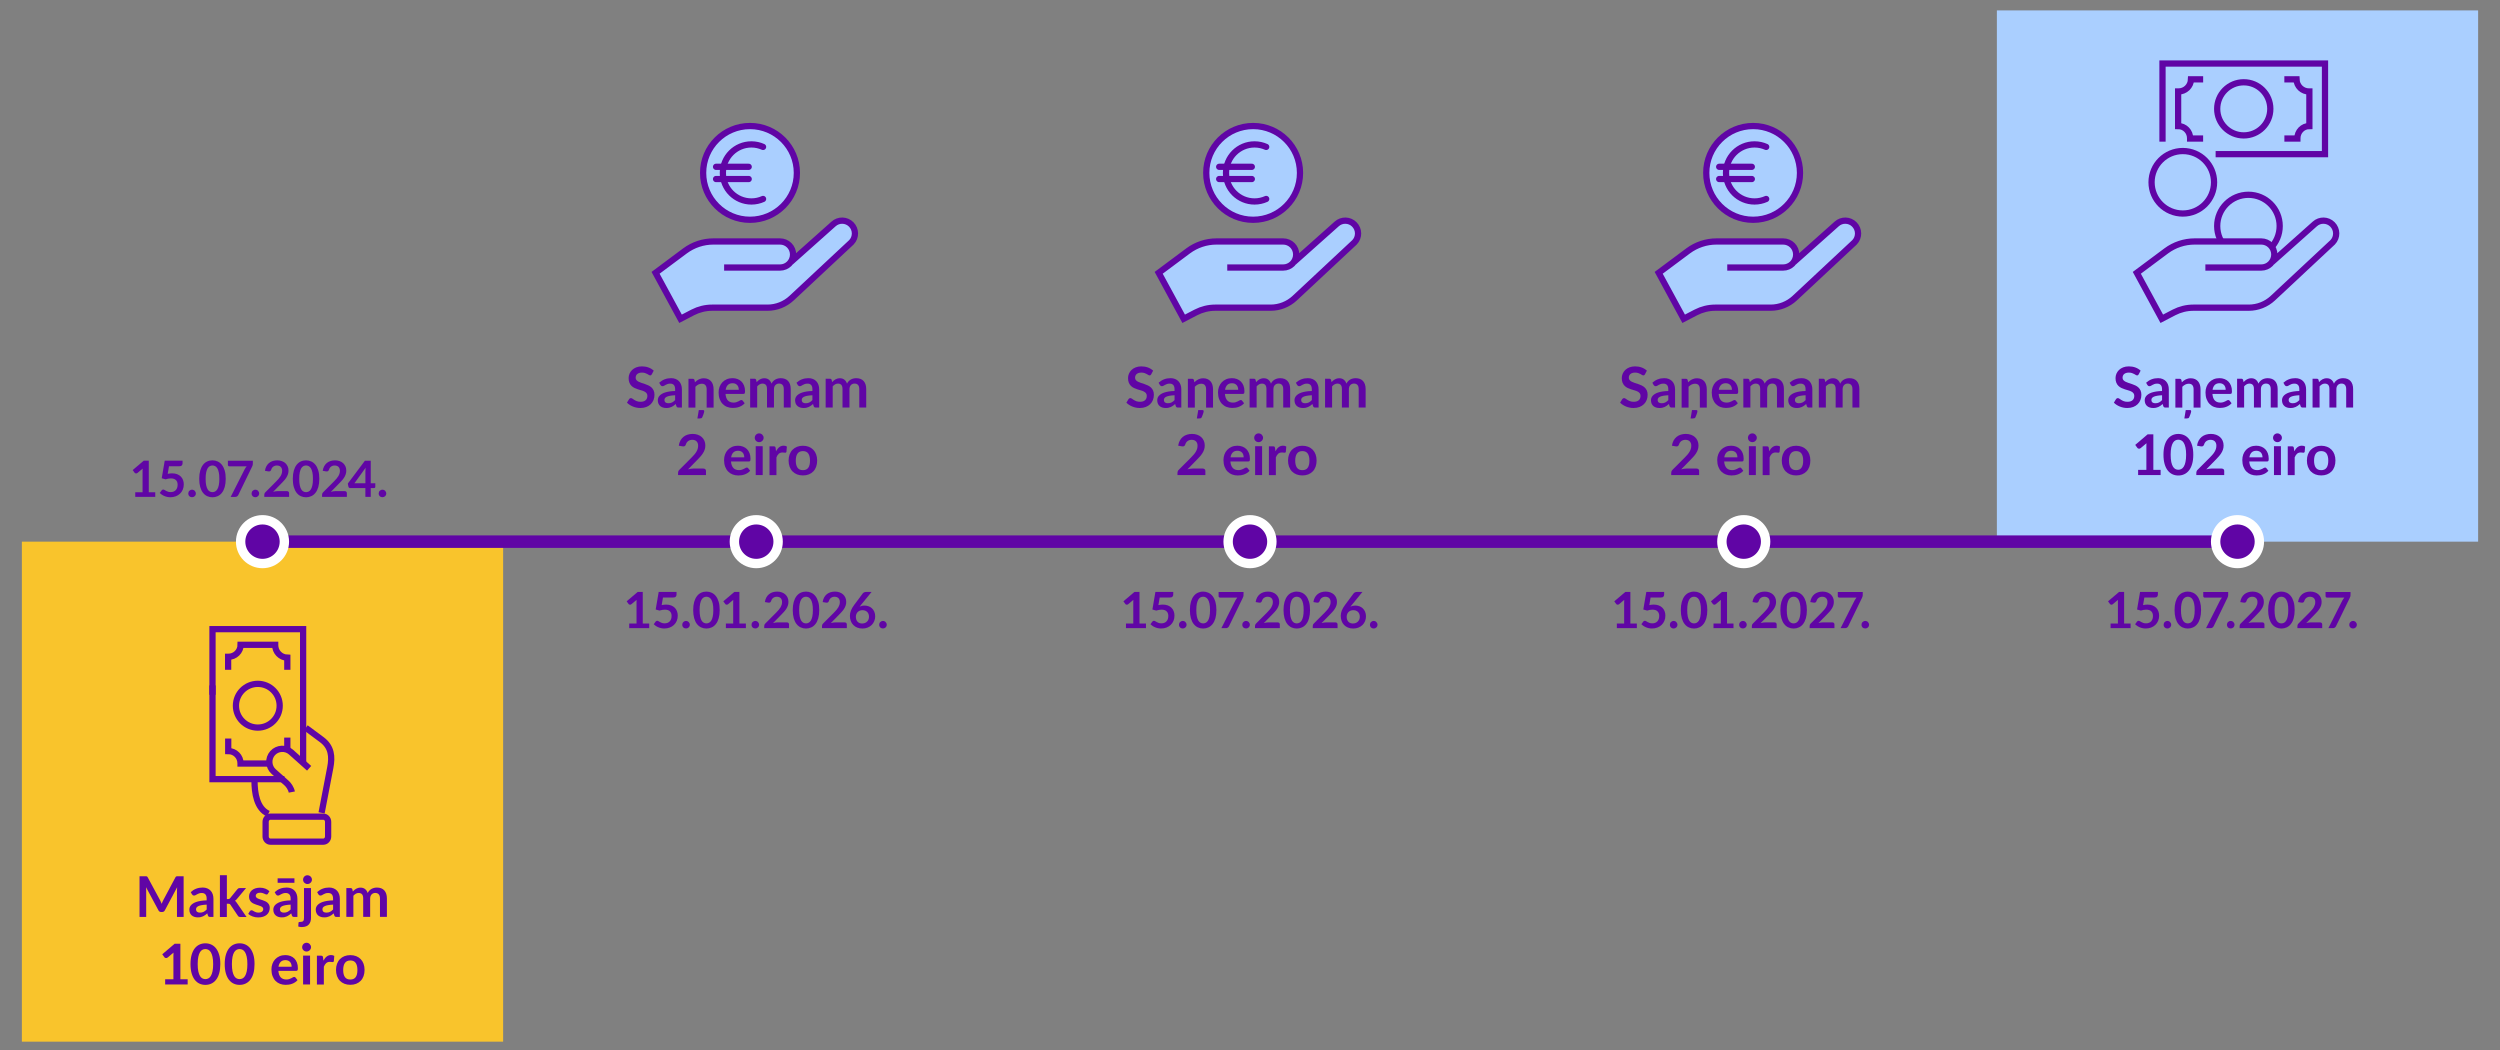 <?xml version="1.0" encoding="UTF-8"?>
<svg id="Layer_1" data-name="Layer 1" xmlns="http://www.w3.org/2000/svg" viewBox="0 0 800 336">
  <rect x="0" y="0" width="800" height="336" fill="#808080" stroke="none"/>
  <defs>
    <style>
      .cls-1, .cls-2, .cls-3 {
        fill: none;
      }

      .cls-1, .cls-2, .cls-3, .cls-4, .cls-5 {
        stroke: #6005a5;
      }

      .cls-1, .cls-2, .cls-4, .cls-5 {
        stroke-width: 2px;
      }

      .cls-1, .cls-6, .cls-3, .cls-4 {
        stroke-miterlimit: 10;
      }

      .cls-7 {
        fill: #f9c42c;
      }

      .cls-8, .cls-4, .cls-5 {
        fill: #aacfff;
      }

      .cls-2, .cls-5 {
        stroke-linecap: round;
        stroke-linejoin: round;
      }

      .cls-6 {
        stroke: #fff;
        stroke-width: 3px;
      }

      .cls-6, .cls-9 {
        fill: #6005a5;
      }

      .cls-3 {
        stroke-width: 4px;
      }
    </style>
  </defs>
  <rect class="cls-8" x="639" y="3.33" width="154" height="170"/>
  <rect class="cls-7" x="7" y="173.33" width="154" height="160"/>
  <g>
    <path class="cls-9" d="M58.76,280.41v13.01h-2.13v-8.41c0-.34.02-.7.05-1.09l-3.93,7.39c-.19.35-.47.53-.86.53h-.34c-.38,0-.67-.18-.85-.53l-3.98-7.42c.02.2.03.39.04.58.01.19.02.37.02.53v8.41h-2.13v-13.01h1.83c.11,0,.2,0,.28,0s.15.02.21.04c.06.02.12.06.17.12.05.05.1.13.15.22l3.9,7.23c.1.19.2.39.28.59.09.2.17.41.26.63.08-.22.17-.44.26-.64.09-.21.19-.41.29-.6l3.84-7.21c.05-.09.1-.16.15-.22s.11-.09.18-.12c.06-.02.13-.04.21-.04.08,0,.17,0,.28,0h1.83Z"/>
    <path class="cls-9" d="M61.04,285.47c1.06-.97,2.34-1.46,3.83-1.46.54,0,1.02.09,1.45.27.43.18.79.42,1.08.74.29.31.52.69.67,1.13.15.44.23.92.23,1.44v5.83h-1.01c-.21,0-.37-.03-.49-.09-.11-.06-.2-.19-.27-.38l-.2-.67c-.23.21-.46.39-.68.55-.22.16-.45.29-.69.4-.24.11-.5.19-.77.25-.27.06-.57.08-.9.08-.39,0-.75-.05-1.08-.16s-.62-.26-.86-.47c-.24-.21-.43-.47-.56-.78-.13-.31-.2-.67-.2-1.09,0-.23.04-.47.12-.7s.21-.45.38-.66.41-.41.69-.59c.28-.19.63-.35,1.04-.49.41-.14.89-.25,1.44-.34s1.17-.14,1.87-.16v-.54c0-.62-.13-1.08-.4-1.37-.26-.3-.65-.45-1.14-.45-.36,0-.66.04-.9.13s-.45.18-.62.28c-.18.11-.34.2-.49.28-.15.08-.31.13-.49.13-.16,0-.29-.04-.4-.12-.11-.08-.2-.17-.26-.28l-.4-.71ZM66.14,289.48c-.64.03-1.18.09-1.62.17-.44.08-.79.18-1.05.31s-.45.27-.57.44c-.11.17-.17.35-.17.55,0,.39.12.67.35.84.23.17.53.25.9.25.46,0,.85-.08,1.18-.25s.66-.42.98-.75v-1.56Z"/>
    <path class="cls-9" d="M72.6,280.05v7.66h.41c.15,0,.27-.02.36-.06s.18-.12.27-.24l2.29-2.83c.1-.13.2-.22.32-.29.12-.07.27-.1.45-.1h2.03l-2.87,3.43c-.2.27-.43.48-.67.62.13.09.24.2.34.32.1.12.19.25.28.39l3.08,4.48h-2.01c-.17,0-.32-.03-.45-.09-.13-.06-.23-.16-.32-.31l-2.36-3.5c-.08-.14-.17-.23-.26-.27s-.22-.06-.4-.06h-.5v4.23h-2.22v-13.37h2.22Z"/>
    <path class="cls-9" d="M85.74,285.99c-.06.1-.12.16-.19.2-.07.04-.15.06-.25.06s-.22-.03-.35-.09c-.12-.06-.26-.13-.43-.2s-.35-.14-.55-.2c-.21-.06-.45-.09-.73-.09-.44,0-.78.09-1.03.28-.25.19-.37.43-.37.73,0,.2.06.36.19.5s.3.25.51.36c.21.1.45.19.72.27.27.08.54.17.82.27.28.1.55.21.82.33.27.12.51.28.72.47.21.19.38.42.51.68.13.26.19.58.19.95,0,.44-.08.85-.24,1.23s-.39.7-.71.97c-.31.27-.7.49-1.16.64-.46.15-.99.23-1.59.23-.32,0-.63-.03-.93-.08-.3-.06-.59-.14-.87-.24-.28-.1-.54-.22-.77-.36-.24-.14-.45-.29-.62-.45l.51-.85c.07-.1.14-.18.23-.23s.2-.08.34-.08.27.04.39.12.27.16.43.25.35.17.57.25c.22.08.5.12.83.12.26,0,.49-.03.68-.09.19-.06.34-.15.47-.25.12-.1.21-.22.27-.36.06-.14.08-.27.08-.42,0-.22-.06-.39-.19-.53-.13-.14-.3-.26-.51-.36-.21-.1-.46-.19-.73-.27-.27-.08-.55-.17-.84-.27s-.56-.21-.84-.34c-.27-.13-.52-.29-.73-.49s-.38-.44-.51-.73c-.13-.29-.19-.64-.19-1.04,0-.38.08-.74.23-1.08.15-.34.37-.64.66-.9.29-.25.65-.46,1.09-.61.44-.15.94-.23,1.51-.23.64,0,1.21.1,1.74.31.52.21.96.49,1.3.83l-.5.8Z"/>
    <path class="cls-9" d="M87.91,285.47c1.06-.97,2.34-1.46,3.83-1.46.54,0,1.02.09,1.45.27s.79.42,1.08.74c.29.31.52.69.67,1.13.15.44.23.92.23,1.44v5.83h-1.01c-.21,0-.37-.03-.49-.09-.11-.06-.2-.19-.27-.38l-.2-.67c-.23.21-.46.39-.68.55s-.45.29-.69.4c-.24.11-.5.19-.77.25-.27.06-.58.08-.91.08-.39,0-.75-.05-1.08-.16-.33-.1-.61-.26-.85-.47s-.43-.47-.56-.78c-.13-.31-.2-.67-.2-1.09,0-.23.04-.47.12-.7.08-.23.21-.45.38-.66s.41-.41.69-.59c.28-.19.63-.35,1.04-.49.41-.14.89-.25,1.44-.34s1.17-.14,1.87-.16v-.54c0-.62-.13-1.08-.4-1.37s-.64-.45-1.14-.45c-.36,0-.66.04-.9.13-.24.08-.45.18-.63.28-.18.11-.34.2-.49.28-.15.08-.31.13-.49.13-.16,0-.29-.04-.4-.12-.11-.08-.2-.17-.26-.28l-.4-.71ZM88.84,281.07h5.38v1.42h-5.38v-1.42ZM93,289.48c-.64.03-1.18.09-1.62.17-.44.08-.79.18-1.05.31-.26.13-.45.27-.57.44s-.17.35-.17.55c0,.39.12.67.35.84.23.17.53.25.9.25.46,0,.85-.08,1.18-.25s.66-.42.98-.75v-1.56Z"/>
    <path class="cls-9" d="M99.52,284.19v9.55c0,.4-.05.78-.16,1.13-.11.35-.27.66-.5.93-.23.27-.53.48-.91.63-.38.15-.83.23-1.37.23-.21,0-.4-.01-.58-.04-.18-.03-.37-.07-.56-.13l.08-1.2c.02-.12.07-.2.14-.23.08-.03.23-.05.45-.05s.41-.02.56-.07.27-.12.36-.22c.09-.1.15-.23.19-.39s.06-.36.06-.6v-9.55h2.23ZM99.82,281.5c0,.19-.04.37-.12.54-.08.17-.18.31-.31.44-.13.13-.28.23-.46.3-.18.08-.36.11-.56.11s-.37-.04-.54-.11c-.17-.08-.32-.18-.44-.3s-.23-.27-.3-.44-.11-.35-.11-.54.04-.38.11-.56.18-.32.3-.45.27-.23.44-.3c.17-.08.35-.11.54-.11s.39.04.56.11c.18.08.33.17.46.3.13.13.23.28.31.45.08.17.12.36.12.56Z"/>
    <path class="cls-9" d="M101.49,285.47c1.06-.97,2.34-1.46,3.83-1.46.54,0,1.02.09,1.45.27.43.18.79.42,1.08.74.29.31.52.69.67,1.13.15.44.23.92.23,1.44v5.83h-1.01c-.21,0-.37-.03-.49-.09-.11-.06-.2-.19-.27-.38l-.2-.67c-.23.21-.46.39-.68.55-.22.16-.45.29-.69.4-.24.11-.5.19-.77.25-.27.06-.57.08-.9.08-.39,0-.75-.05-1.08-.16s-.62-.26-.86-.47c-.24-.21-.43-.47-.56-.78-.13-.31-.2-.67-.2-1.09,0-.23.04-.47.12-.7s.21-.45.38-.66.41-.41.69-.59c.28-.19.63-.35,1.04-.49.41-.14.89-.25,1.44-.34s1.17-.14,1.87-.16v-.54c0-.62-.13-1.08-.4-1.37-.26-.3-.65-.45-1.14-.45-.36,0-.66.04-.9.13s-.45.18-.62.28c-.18.11-.34.2-.49.28-.15.08-.31.13-.49.13-.16,0-.29-.04-.4-.12-.11-.08-.2-.17-.26-.28l-.4-.71ZM106.59,289.48c-.64.03-1.18.09-1.62.17-.44.08-.79.18-1.05.31s-.45.27-.57.44c-.11.17-.17.35-.17.55,0,.39.12.67.35.84.23.17.53.25.9.25.46,0,.85-.08,1.18-.25s.66-.42.98-.75v-1.56Z"/>
    <path class="cls-9" d="M110.83,293.42v-9.23h1.36c.29,0,.48.13.57.41l.14.68c.16-.18.33-.34.51-.5.18-.15.37-.28.57-.39.2-.11.42-.19.65-.26.23-.06.48-.09.76-.09.58,0,1.06.16,1.44.47.38.31.66.73.84,1.25.14-.31.32-.57.54-.79.22-.22.45-.4.71-.54.26-.14.53-.24.82-.31.29-.07.58-.1.88-.1.51,0,.96.08,1.36.23.4.16.73.38,1,.68s.48.67.62,1.1c.14.43.21.93.21,1.49v5.88h-2.22v-5.88c0-.59-.13-1.03-.39-1.33s-.64-.45-1.13-.45c-.23,0-.44.04-.63.12-.19.08-.37.19-.51.34-.15.15-.26.33-.35.55-.08.22-.13.48-.13.77v5.88h-2.23v-5.88c0-.62-.12-1.07-.37-1.35-.25-.28-.61-.42-1.09-.42-.32,0-.62.08-.9.24-.28.16-.54.38-.78.65v6.76h-2.22Z"/>
    <path class="cls-9" d="M60.05,313.36v1.67h-7.2v-1.67h2.64v-7.59c0-.3,0-.61.03-.93l-1.87,1.57c-.11.08-.21.14-.32.16-.11.02-.2.02-.3,0-.09-.02-.18-.05-.25-.09-.07-.04-.13-.09-.16-.15l-.7-.96,3.97-3.38h1.83v11.37h2.34Z"/>
    <path class="cls-9" d="M70.5,308.51c0,1.13-.12,2.12-.36,2.96-.24.84-.58,1.53-1.01,2.07-.43.55-.94.95-1.52,1.22-.58.27-1.22.4-1.89.4s-1.31-.13-1.89-.4c-.58-.27-1.08-.67-1.51-1.22-.43-.55-.76-1.24-1-2.07-.24-.84-.36-1.82-.36-2.96s.12-2.13.36-2.96c.24-.83.57-1.52,1-2.07.43-.55.93-.95,1.51-1.22.58-.27,1.21-.4,1.89-.4s1.31.13,1.89.4c.58.27,1.09.67,1.52,1.22.43.55.76,1.24,1.01,2.07s.36,1.82.36,2.96ZM68.21,308.51c0-.94-.07-1.72-.21-2.34s-.32-1.11-.55-1.48c-.23-.37-.5-.62-.8-.77-.3-.15-.61-.22-.94-.22s-.62.07-.92.22c-.3.15-.56.4-.79.77-.23.37-.41.86-.54,1.48-.13.62-.2,1.4-.2,2.34s.07,1.72.2,2.34c.14.62.32,1.11.54,1.48.23.37.49.62.79.77.3.15.6.22.92.22s.64-.07.94-.22c.3-.15.57-.4.8-.77.23-.37.42-.86.55-1.48.14-.62.21-1.4.21-2.34Z"/>
    <path class="cls-9" d="M81.45,308.51c0,1.13-.12,2.12-.36,2.96-.24.84-.58,1.53-1.01,2.07-.43.55-.94.95-1.52,1.22-.58.27-1.22.4-1.89.4s-1.31-.13-1.89-.4c-.58-.27-1.08-.67-1.51-1.22-.43-.55-.76-1.24-1-2.07-.24-.84-.36-1.82-.36-2.96s.12-2.13.36-2.96c.24-.83.57-1.52,1-2.07.43-.55.93-.95,1.51-1.22.58-.27,1.21-.4,1.89-.4s1.31.13,1.89.4c.58.27,1.09.67,1.52,1.22.43.55.76,1.24,1.01,2.07s.36,1.82.36,2.96ZM79.16,308.51c0-.94-.07-1.72-.21-2.34s-.32-1.11-.55-1.48c-.23-.37-.5-.62-.8-.77-.3-.15-.61-.22-.94-.22s-.62.07-.92.22c-.3.15-.56.4-.79.77-.23.37-.41.86-.54,1.48-.13.62-.2,1.4-.2,2.34s.07,1.72.2,2.34c.14.62.32,1.11.54,1.48.23.37.49.62.79.77.3.15.6.22.92.22s.64-.07.94-.22c.3-.15.57-.4.8-.77.23-.37.42-.86.55-1.48.14-.62.21-1.4.21-2.34Z"/>
    <path class="cls-9" d="M89.08,310.68c.04.47.12.88.25,1.23.13.34.31.63.52.86.22.22.47.39.77.5.3.11.63.17.99.17s.67-.04.93-.13.49-.18.68-.28c.19-.1.37-.2.51-.28.15-.08.29-.13.43-.13.19,0,.32.07.41.21l.64.81c-.25.29-.52.53-.83.72-.31.2-.62.35-.96.47-.33.12-.67.2-1.02.25s-.68.07-1,.07c-.64,0-1.24-.11-1.79-.32-.55-.21-1.03-.53-1.44-.94s-.73-.93-.96-1.55c-.23-.61-.35-1.33-.35-2.14,0-.63.1-1.22.31-1.78.2-.56.5-1.04.88-1.45.38-.41.85-.74,1.4-.98s1.17-.36,1.86-.36c.58,0,1.12.09,1.61.28.49.19.92.46,1.27.81.35.36.63.79.83,1.31.2.52.3,1.11.3,1.78,0,.34-.04.56-.11.68-.07.12-.21.18-.41.18h-5.71ZM93.32,309.34c0-.29-.04-.56-.12-.81s-.2-.48-.36-.67c-.16-.19-.37-.34-.62-.45s-.54-.17-.87-.17c-.64,0-1.15.18-1.52.55-.37.37-.6.88-.71,1.56h4.19Z"/>
    <path class="cls-9" d="M99.53,303.1c0,.19-.04.37-.12.54s-.18.32-.31.44-.28.23-.45.3c-.17.08-.36.11-.56.11s-.37-.04-.54-.11c-.17-.07-.32-.17-.45-.3s-.23-.27-.3-.44c-.08-.17-.11-.35-.11-.54s.04-.38.11-.56c.07-.17.17-.32.3-.45s.28-.23.45-.3.35-.11.54-.11.38.04.56.11c.17.08.33.18.45.3s.23.28.31.45.12.36.12.56ZM99.22,305.79v9.23h-2.23v-9.23h2.23Z"/>
    <path class="cls-9" d="M103.51,307.39c.29-.55.63-.99,1.03-1.3.4-.31.86-.47,1.4-.47.43,0,.77.09,1.03.28l-.14,1.67c-.03.11-.07.18-.13.23-.06.04-.13.07-.23.07-.09,0-.22-.01-.4-.04-.18-.03-.35-.04-.52-.04-.25,0-.46.04-.66.11-.19.07-.36.17-.52.31-.15.13-.29.3-.41.49s-.23.41-.33.66v5.69h-2.22v-9.23h1.3c.23,0,.39.04.48.12s.15.23.18.44l.13,1.04Z"/>
    <path class="cls-9" d="M112.11,305.64c.68,0,1.31.11,1.87.33.56.22,1.04.54,1.44.95.4.41.71.91.92,1.49s.32,1.25.32,1.97-.11,1.39-.32,1.98c-.22.59-.52,1.09-.92,1.5-.4.41-.88.73-1.44.95-.56.22-1.18.33-1.87.33s-1.32-.11-1.88-.33c-.56-.22-1.05-.54-1.45-.95-.4-.41-.71-.92-.93-1.5-.22-.59-.33-1.25-.33-1.98s.11-1.38.33-1.97.53-1.09.93-1.49c.4-.41.88-.72,1.45-.95.56-.22,1.19-.33,1.88-.33ZM112.11,313.45c.77,0,1.34-.26,1.71-.77s.55-1.27.55-2.27-.18-1.75-.55-2.28c-.37-.52-.94-.78-1.71-.78s-1.36.26-1.73.79c-.38.53-.56,1.28-.56,2.27s.19,1.75.56,2.26c.37.52.95.78,1.73.78Z"/>
  </g>
  <g>
    <path class="cls-9" d="M208.59,119.77c-.07.13-.15.22-.23.27-.08.06-.18.09-.3.09s-.26-.05-.41-.14c-.15-.09-.32-.2-.53-.31-.2-.11-.44-.22-.72-.31-.27-.09-.6-.14-.97-.14-.34,0-.63.04-.88.12s-.46.19-.63.34c-.17.14-.3.32-.38.52s-.13.42-.13.66c0,.31.08.56.26.76s.4.38.68.52c.28.14.6.27.96.39.36.11.73.24,1.11.36s.75.28,1.11.45c.36.17.68.39.96.65.28.26.51.58.68.96s.26.84.26,1.38c0,.59-.1,1.14-.3,1.65s-.5.96-.88,1.34-.86.68-1.42.9c-.56.22-1.2.33-1.92.33-.41,0-.82-.04-1.22-.12s-.79-.2-1.16-.35-.72-.33-1.04-.54c-.32-.21-.61-.44-.86-.7l.71-1.16c.06-.08.14-.15.23-.21.1-.06.2-.09.31-.09.15,0,.31.06.49.18.17.12.38.26.62.41.24.15.52.29.84.41s.71.18,1.16.18c.69,0,1.22-.16,1.6-.49.38-.33.57-.8.57-1.41,0-.34-.08-.62-.26-.84s-.4-.4-.68-.54c-.28-.15-.6-.27-.96-.37-.36-.1-.73-.21-1.1-.33s-.74-.26-1.1-.43-.68-.39-.96-.66c-.28-.27-.51-.61-.68-1.01s-.26-.9-.26-1.5c0-.47.09-.94.28-1.39.19-.45.46-.85.82-1.2.36-.35.8-.63,1.33-.84s1.13-.32,1.82-.32c.77,0,1.48.12,2.12.36.65.24,1.2.58,1.66,1.01l-.6,1.14Z"/>
    <path class="cls-9" d="M210.95,122.47c1.06-.97,2.34-1.46,3.83-1.46.54,0,1.02.09,1.45.27.43.18.79.42,1.08.74.29.31.52.69.67,1.13.15.44.23.92.23,1.44v5.83h-1.01c-.21,0-.37-.03-.49-.09-.11-.06-.2-.19-.27-.38l-.2-.67c-.23.21-.46.39-.68.55-.22.16-.45.29-.69.4-.24.11-.5.19-.77.25-.27.06-.57.08-.9.08-.39,0-.75-.05-1.08-.16s-.62-.26-.86-.47c-.24-.21-.43-.47-.56-.78-.13-.31-.2-.67-.2-1.09,0-.23.04-.47.12-.7s.21-.45.38-.66.41-.41.69-.59c.28-.19.63-.35,1.04-.49.41-.14.89-.25,1.44-.34s1.17-.14,1.87-.16v-.54c0-.62-.13-1.08-.4-1.37-.26-.3-.65-.45-1.14-.45-.36,0-.66.04-.9.13s-.45.18-.62.28c-.18.11-.34.2-.49.28-.15.08-.31.13-.49.13-.16,0-.29-.04-.4-.12-.11-.08-.2-.17-.26-.28l-.4-.71ZM216.04,126.48c-.64.03-1.18.09-1.62.17-.44.08-.79.18-1.05.31s-.45.27-.57.44c-.11.17-.17.35-.17.55,0,.39.12.67.35.84.23.17.53.25.9.25.46,0,.85-.08,1.18-.25s.66-.42.98-.75v-1.56Z"/>
    <path class="cls-9" d="M222.39,122.32c.19-.19.38-.36.59-.52.21-.16.43-.29.66-.4.23-.11.48-.2.74-.26.26-.06.55-.09.86-.09.5,0,.95.08,1.34.26.39.17.71.41.98.72.26.31.46.68.59,1.11.13.43.2.9.2,1.42v5.88h-2.22v-5.88c0-.56-.13-1-.39-1.31-.26-.31-.65-.46-1.18-.46-.38,0-.74.09-1.08.26-.34.17-.65.41-.95.71v6.68h-2.22v-9.23h1.36c.29,0,.48.13.57.41l.15.73ZM224.98,131.23c.17,0,.27.04.31.11s.06.15.06.22c0,.05,0,.13-.02.23-.01.1-.04.22-.09.37s-.1.34-.19.56-.19.49-.32.79c-.08.17-.19.28-.31.32s-.28.07-.47.07h-.78l.45-2.68h1.36Z"/>
    <path class="cls-9" d="M232.17,126.08c.04.47.12.88.25,1.23.13.34.31.63.52.85.22.23.47.39.77.5.3.11.63.17.99.17s.67-.04.93-.13.49-.18.68-.28c.19-.1.37-.2.51-.28.15-.08.29-.13.43-.13.19,0,.32.07.41.21l.64.81c-.25.29-.52.53-.83.72-.31.19-.62.35-.96.47s-.67.2-1.02.25-.68.07-1,.07c-.64,0-1.24-.11-1.79-.32-.55-.21-1.03-.53-1.44-.95s-.73-.93-.96-1.55-.35-1.33-.35-2.14c0-.63.1-1.22.31-1.78s.5-1.04.88-1.45c.38-.41.85-.74,1.4-.98.55-.24,1.17-.36,1.86-.36.58,0,1.12.09,1.61.28.49.19.92.46,1.27.81.35.36.63.8.83,1.31.2.52.3,1.11.3,1.78,0,.34-.04.56-.11.68-.07.12-.21.18-.41.18h-5.71ZM236.41,124.74c0-.29-.04-.56-.12-.81-.08-.25-.2-.48-.36-.67s-.37-.34-.62-.46c-.25-.11-.54-.17-.87-.17-.64,0-1.15.18-1.52.55s-.6.88-.71,1.56h4.19Z"/>
    <path class="cls-9" d="M240.05,130.42v-9.23h1.36c.29,0,.48.13.57.41l.14.68c.16-.18.33-.34.51-.5.18-.15.37-.28.57-.39.2-.11.42-.19.65-.26.23-.06.48-.09.76-.09.58,0,1.06.16,1.44.47.38.31.66.73.84,1.25.14-.31.32-.57.54-.79.22-.22.45-.4.71-.54.26-.14.53-.24.82-.31.29-.07.58-.1.88-.1.51,0,.96.08,1.36.23.4.16.73.38,1,.68s.48.67.62,1.1c.14.43.21.93.21,1.49v5.88h-2.22v-5.88c0-.59-.13-1.03-.39-1.33s-.64-.45-1.13-.45c-.23,0-.44.04-.63.12-.19.08-.37.19-.51.34-.15.15-.26.33-.35.55-.08.22-.13.48-.13.77v5.88h-2.23v-5.88c0-.62-.12-1.07-.37-1.35-.25-.28-.61-.42-1.09-.42-.32,0-.62.08-.9.24-.28.16-.54.38-.78.65v6.76h-2.22Z"/>
    <path class="cls-9" d="M254.88,122.47c1.06-.97,2.34-1.46,3.83-1.46.54,0,1.02.09,1.45.27.43.18.79.42,1.08.74.29.31.52.69.67,1.13.15.44.23.92.23,1.44v5.83h-1.01c-.21,0-.37-.03-.49-.09-.11-.06-.2-.19-.27-.38l-.2-.67c-.23.21-.46.39-.68.55-.22.16-.45.29-.69.4-.24.11-.5.19-.77.25-.27.06-.57.08-.9.08-.39,0-.75-.05-1.08-.16s-.62-.26-.86-.47c-.24-.21-.43-.47-.56-.78-.13-.31-.2-.67-.2-1.09,0-.23.04-.47.12-.7s.21-.45.38-.66.41-.41.69-.59c.28-.19.63-.35,1.04-.49.41-.14.89-.25,1.44-.34s1.17-.14,1.87-.16v-.54c0-.62-.13-1.08-.4-1.37-.26-.3-.65-.45-1.14-.45-.36,0-.66.04-.9.13s-.45.18-.62.28c-.18.11-.34.2-.49.28-.15.08-.31.13-.49.13-.16,0-.29-.04-.4-.12-.11-.08-.2-.17-.26-.28l-.4-.71ZM259.97,126.48c-.64.03-1.18.09-1.62.17-.44.08-.79.18-1.05.31s-.45.27-.57.44c-.11.17-.17.35-.17.55,0,.39.12.67.35.84.23.17.53.25.9.25.46,0,.85-.08,1.18-.25s.66-.42.98-.75v-1.56Z"/>
    <path class="cls-9" d="M264.21,130.42v-9.23h1.36c.29,0,.48.13.57.41l.14.68c.16-.18.33-.34.51-.5.18-.15.37-.28.57-.39.2-.11.42-.19.65-.26.23-.06.48-.09.76-.09.58,0,1.06.16,1.44.47.38.31.66.73.84,1.25.14-.31.32-.57.54-.79s.45-.4.71-.54c.26-.14.53-.24.82-.31.29-.07.58-.1.88-.1.51,0,.96.08,1.36.23.4.16.73.38,1,.68.27.3.48.67.62,1.1.14.43.21.93.21,1.49v5.88h-2.22v-5.88c0-.59-.13-1.03-.39-1.33-.26-.3-.64-.45-1.13-.45-.23,0-.44.04-.63.12-.2.08-.37.19-.51.34s-.26.33-.35.55c-.08.22-.13.48-.13.77v5.88h-2.23v-5.88c0-.62-.12-1.07-.37-1.35-.25-.28-.61-.42-1.09-.42-.32,0-.63.08-.9.24-.28.16-.54.38-.78.65v6.76h-2.22Z"/>
    <path class="cls-9" d="M225.13,149.95c.24,0,.43.07.57.2.14.13.21.31.21.54v1.33h-8.93v-.74c0-.15.03-.31.09-.47.06-.17.16-.31.3-.45l3.95-3.96c.33-.34.63-.66.89-.96.26-.31.48-.61.65-.91.17-.3.31-.6.4-.91.09-.31.14-.63.14-.98,0-.31-.04-.59-.13-.82-.09-.24-.22-.44-.38-.6s-.36-.28-.59-.36c-.23-.08-.49-.12-.78-.12-.26,0-.51.04-.73.11-.22.07-.42.18-.6.31-.17.13-.32.29-.44.47s-.21.38-.27.59c-.1.28-.23.46-.4.55-.16.09-.4.11-.7.06l-1.17-.21c.09-.62.26-1.17.52-1.64.26-.47.58-.86.97-1.18.39-.32.83-.55,1.33-.71s1.04-.24,1.62-.24,1.15.09,1.65.27c.5.18.92.43,1.28.75.35.32.63.71.83,1.17.2.46.3.96.3,1.52,0,.48-.07.92-.21,1.33-.14.41-.33.8-.57,1.17-.24.37-.51.73-.83,1.08-.32.35-.65.7-1,1.06l-2.93,3c.28-.08.56-.15.84-.19.28-.04.54-.07.8-.07h3.34Z"/>
    <path class="cls-9" d="M233.92,147.68c.04.47.12.88.25,1.23.13.34.31.63.52.86.22.22.47.39.77.5.3.11.63.17.99.17s.67-.04.93-.13.49-.18.68-.28c.19-.1.37-.2.51-.28.15-.08.29-.13.43-.13.19,0,.32.07.41.21l.64.81c-.25.29-.52.53-.83.72-.31.2-.62.35-.96.47-.33.12-.67.2-1.02.25s-.68.07-1,.07c-.64,0-1.24-.11-1.79-.32-.55-.21-1.03-.53-1.44-.94s-.73-.93-.96-1.55c-.23-.61-.35-1.33-.35-2.14,0-.63.1-1.22.31-1.78.2-.56.5-1.04.88-1.45.38-.41.85-.74,1.4-.98s1.17-.36,1.86-.36c.58,0,1.12.09,1.61.28.49.19.92.46,1.27.81.35.36.63.79.83,1.31.2.52.3,1.11.3,1.78,0,.34-.04.56-.11.68-.07.12-.21.18-.41.18h-5.71ZM238.16,146.34c0-.29-.04-.56-.12-.81s-.2-.48-.36-.67c-.16-.19-.37-.34-.62-.45s-.54-.17-.87-.17c-.64,0-1.15.18-1.52.55-.37.37-.6.88-.71,1.56h4.19Z"/>
    <path class="cls-9" d="M244.36,140.1c0,.19-.04.37-.12.54s-.18.32-.31.44-.28.23-.45.3c-.17.08-.36.11-.56.11s-.37-.04-.54-.11c-.17-.07-.32-.17-.45-.3s-.23-.27-.3-.44c-.08-.17-.11-.35-.11-.54s.04-.38.11-.56c.07-.17.17-.32.3-.45s.28-.23.45-.3.35-.11.54-.11.38.04.56.11c.17.08.33.18.45.3s.23.28.31.45.12.36.12.56ZM244.06,142.79v9.23h-2.23v-9.23h2.23Z"/>
    <path class="cls-9" d="M248.34,144.39c.29-.55.63-.99,1.03-1.3.4-.31.86-.47,1.4-.47.43,0,.77.09,1.03.28l-.14,1.67c-.03.11-.07.18-.13.23-.06.04-.13.07-.23.07-.09,0-.22-.01-.4-.04-.18-.03-.35-.04-.52-.04-.25,0-.46.04-.66.11-.19.07-.36.17-.52.31-.15.13-.29.3-.41.49s-.23.41-.33.66v5.69h-2.22v-9.23h1.3c.23,0,.39.04.48.12s.15.23.18.44l.13,1.04Z"/>
    <path class="cls-9" d="M256.94,142.64c.68,0,1.31.11,1.87.33.56.22,1.04.54,1.44.95.4.41.71.91.92,1.49s.32,1.25.32,1.97-.11,1.39-.32,1.98c-.22.59-.52,1.09-.92,1.5-.4.41-.88.73-1.44.95-.56.22-1.18.33-1.87.33s-1.32-.11-1.88-.33c-.56-.22-1.05-.54-1.45-.95-.4-.41-.71-.92-.93-1.5-.22-.59-.33-1.25-.33-1.98s.11-1.38.33-1.97.53-1.09.93-1.49c.4-.41.88-.72,1.45-.95.56-.22,1.19-.33,1.88-.33ZM256.94,150.45c.77,0,1.34-.26,1.71-.77s.55-1.27.55-2.27-.18-1.75-.55-2.28c-.37-.52-.94-.78-1.71-.78s-1.36.26-1.73.79c-.38.53-.56,1.28-.56,2.27s.19,1.75.56,2.26c.37.52.95.78,1.73.78Z"/>
  </g>
  <g>
    <path class="cls-9" d="M368.4,119.77c-.07.13-.15.22-.23.27-.08.06-.18.09-.3.09s-.26-.05-.41-.14-.32-.2-.53-.31c-.2-.11-.44-.22-.72-.31s-.59-.14-.97-.14c-.34,0-.63.04-.88.12s-.46.19-.63.34c-.17.14-.3.32-.38.52s-.13.42-.13.66c0,.31.08.56.26.76.17.2.4.38.68.52.28.14.6.27.96.39.36.11.73.24,1.11.36s.75.28,1.11.45c.36.17.68.39.96.65.28.26.51.58.68.96.17.38.26.84.26,1.38,0,.59-.1,1.14-.3,1.65s-.49.96-.88,1.34c-.39.38-.86.68-1.42.9-.56.22-1.2.33-1.92.33-.41,0-.82-.04-1.22-.12-.4-.08-.79-.2-1.16-.35-.37-.15-.72-.33-1.04-.54-.32-.21-.61-.44-.86-.7l.71-1.16c.06-.08.14-.15.23-.21.1-.06.2-.09.31-.09.15,0,.31.06.49.18.17.12.38.26.62.41.24.15.52.29.84.41.32.12.71.18,1.16.18.69,0,1.22-.16,1.6-.49.38-.33.57-.8.57-1.41,0-.34-.09-.62-.26-.84s-.4-.4-.68-.54c-.28-.15-.6-.27-.96-.37-.36-.1-.73-.21-1.1-.33-.37-.12-.74-.26-1.1-.43-.36-.17-.68-.39-.96-.66-.28-.27-.51-.61-.68-1.01-.17-.41-.26-.9-.26-1.5,0-.47.09-.94.28-1.39.19-.45.46-.85.82-1.2.36-.35.8-.63,1.33-.84s1.13-.32,1.82-.32c.77,0,1.48.12,2.12.36.65.24,1.2.58,1.66,1.01l-.6,1.14Z"/>
    <path class="cls-9" d="M370.76,122.47c1.06-.97,2.34-1.46,3.83-1.46.54,0,1.02.09,1.45.27s.79.42,1.08.74c.29.31.52.69.67,1.13.15.44.23.92.23,1.44v5.83h-1.01c-.21,0-.37-.03-.49-.09-.11-.06-.21-.19-.27-.38l-.2-.67c-.23.21-.46.39-.68.55-.22.16-.45.29-.69.4-.24.11-.5.19-.77.25-.27.06-.57.08-.9.08-.39,0-.75-.05-1.08-.16s-.62-.26-.86-.47c-.24-.21-.43-.47-.56-.78-.13-.31-.2-.67-.2-1.09,0-.23.04-.47.12-.7s.21-.45.38-.66.41-.41.69-.59c.28-.19.63-.35,1.04-.49.41-.14.89-.25,1.44-.34.54-.09,1.17-.14,1.87-.16v-.54c0-.62-.13-1.08-.4-1.37-.26-.3-.65-.45-1.14-.45-.36,0-.66.04-.89.13-.24.08-.45.18-.63.28-.18.11-.34.2-.49.28-.15.08-.31.13-.49.13-.16,0-.29-.04-.4-.12s-.2-.17-.26-.28l-.4-.71ZM375.86,126.48c-.64.03-1.18.09-1.62.17-.44.08-.79.18-1.05.31-.26.13-.45.27-.57.44-.11.17-.17.35-.17.55,0,.39.12.67.35.84.23.17.53.25.9.25.46,0,.85-.08,1.18-.25.33-.17.66-.42.98-.75v-1.56Z"/>
    <path class="cls-9" d="M382.21,122.32c.19-.19.38-.36.59-.52.21-.16.43-.29.66-.4.23-.11.48-.2.74-.26.26-.06.55-.09.86-.09.5,0,.95.08,1.34.26.39.17.71.41.98.72.26.31.46.68.59,1.11.13.43.2.9.2,1.42v5.88h-2.22v-5.88c0-.56-.13-1-.39-1.31-.26-.31-.65-.46-1.18-.46-.38,0-.74.09-1.08.26-.34.17-.65.41-.96.71v6.68h-2.22v-9.23h1.36c.29,0,.48.13.57.41l.15.73ZM384.8,131.23c.17,0,.27.04.31.11s.06.15.06.22c0,.05,0,.13-.02.23-.01.1-.04.22-.09.37-.04.15-.1.34-.19.56s-.19.49-.32.79c-.08.17-.19.28-.31.32s-.28.07-.47.07h-.78l.45-2.68h1.36Z"/>
    <path class="cls-9" d="M391.98,126.08c.04.47.12.88.25,1.23.13.34.31.63.52.85.22.23.47.39.77.5.3.11.63.17.99.17s.67-.04.93-.13c.26-.08.49-.18.68-.28.2-.1.37-.2.51-.28s.29-.13.43-.13c.19,0,.32.07.41.21l.64.81c-.25.29-.52.53-.83.72-.31.19-.63.35-.96.47s-.67.2-1.02.25c-.34.05-.68.07-1,.07-.64,0-1.24-.11-1.79-.32s-1.03-.53-1.44-.95-.73-.93-.96-1.55-.35-1.33-.35-2.14c0-.63.1-1.22.31-1.78s.5-1.04.88-1.45c.38-.41.85-.74,1.4-.98.55-.24,1.17-.36,1.86-.36.58,0,1.12.09,1.61.28.49.19.92.46,1.27.81.35.36.63.8.83,1.31s.3,1.11.3,1.78c0,.34-.04.56-.11.68s-.21.18-.41.18h-5.71ZM396.22,124.74c0-.29-.04-.56-.12-.81-.08-.25-.2-.48-.36-.67s-.37-.34-.62-.46c-.25-.11-.54-.17-.87-.17-.64,0-1.15.18-1.52.55s-.61.88-.71,1.56h4.19Z"/>
    <path class="cls-9" d="M399.87,130.42v-9.23h1.36c.29,0,.48.13.57.41l.14.68c.16-.18.33-.34.51-.5.18-.15.37-.28.57-.39.2-.11.42-.19.65-.26.23-.06.48-.09.76-.09.58,0,1.06.16,1.44.47.38.31.66.73.84,1.25.14-.31.32-.57.54-.79s.45-.4.71-.54c.26-.14.53-.24.82-.31.29-.07.58-.1.88-.1.51,0,.96.08,1.36.23.4.16.73.38,1,.68.27.3.48.67.62,1.1.14.43.21.93.21,1.49v5.88h-2.22v-5.88c0-.59-.13-1.03-.39-1.33s-.64-.45-1.13-.45c-.23,0-.44.04-.63.12-.2.08-.37.19-.51.34-.15.15-.26.33-.35.55-.08.22-.13.48-.13.77v5.88h-2.23v-5.88c0-.62-.12-1.07-.37-1.35-.25-.28-.61-.42-1.09-.42-.32,0-.62.08-.9.24-.28.16-.54.38-.78.65v6.76h-2.22Z"/>
    <path class="cls-9" d="M414.69,122.47c1.06-.97,2.34-1.46,3.83-1.46.54,0,1.02.09,1.45.27.43.18.79.42,1.08.74.29.31.52.69.67,1.13.15.44.23.92.23,1.44v5.83h-1.01c-.21,0-.37-.03-.49-.09-.11-.06-.2-.19-.27-.38l-.2-.67c-.23.21-.46.39-.68.55s-.45.29-.69.4c-.24.11-.5.19-.77.25-.27.06-.58.08-.91.08-.39,0-.75-.05-1.08-.16-.33-.1-.61-.26-.85-.47s-.43-.47-.56-.78c-.13-.31-.2-.67-.2-1.09,0-.23.04-.47.12-.7.08-.23.21-.45.38-.66s.41-.41.69-.59c.28-.19.63-.35,1.04-.49.41-.14.89-.25,1.44-.34.55-.09,1.17-.14,1.87-.16v-.54c0-.62-.13-1.08-.4-1.37s-.64-.45-1.14-.45c-.36,0-.66.04-.9.13-.24.08-.45.18-.62.28-.18.11-.34.2-.49.28-.15.08-.31.13-.49.13-.16,0-.29-.04-.4-.12s-.2-.17-.26-.28l-.4-.71ZM419.79,126.48c-.64.03-1.18.09-1.62.17-.44.08-.79.18-1.05.31s-.45.27-.57.44c-.11.17-.17.35-.17.55,0,.39.12.67.35.84.23.17.53.25.9.25.46,0,.85-.08,1.18-.25.33-.17.66-.42.98-.75v-1.56Z"/>
    <path class="cls-9" d="M424.02,130.42v-9.23h1.36c.29,0,.48.13.57.41l.14.68c.16-.18.33-.34.51-.5.18-.15.37-.28.57-.39.2-.11.42-.19.65-.26.23-.06.48-.09.76-.09.58,0,1.06.16,1.44.47.38.31.66.73.84,1.25.14-.31.32-.57.54-.79.22-.22.45-.4.71-.54.26-.14.53-.24.82-.31.29-.07.58-.1.88-.1.51,0,.96.08,1.36.23.4.16.73.38,1,.68.27.3.48.67.62,1.1s.21.93.21,1.49v5.88h-2.22v-5.88c0-.59-.13-1.03-.39-1.33s-.64-.45-1.13-.45c-.23,0-.44.04-.63.12s-.37.19-.51.34c-.15.15-.26.33-.35.55-.08.22-.13.48-.13.77v5.88h-2.23v-5.88c0-.62-.12-1.07-.37-1.35-.25-.28-.61-.42-1.09-.42-.32,0-.62.08-.9.24-.28.16-.54.38-.78.65v6.76h-2.22Z"/>
    <path class="cls-9" d="M384.94,149.95c.24,0,.43.07.57.2.14.13.21.31.21.54v1.33h-8.93v-.74c0-.15.03-.31.09-.47.06-.17.16-.31.3-.45l3.95-3.96c.33-.34.63-.66.89-.96.26-.31.48-.61.65-.91.17-.3.31-.6.4-.91.09-.31.14-.63.14-.98,0-.31-.04-.59-.13-.82s-.22-.44-.38-.6-.36-.28-.59-.36-.49-.12-.78-.12c-.26,0-.51.04-.73.11-.22.07-.42.18-.6.31-.17.13-.32.29-.44.47s-.21.38-.27.59c-.1.28-.23.46-.4.55-.16.09-.4.11-.7.06l-1.17-.21c.09-.62.26-1.17.52-1.64.26-.47.58-.86.97-1.18.39-.32.83-.55,1.33-.71.5-.16,1.04-.24,1.62-.24s1.15.09,1.65.27c.5.18.92.43,1.28.75s.63.71.83,1.17.3.96.3,1.52c0,.48-.07.92-.21,1.33-.14.41-.33.8-.57,1.17-.24.37-.51.73-.83,1.08-.32.35-.65.7-1,1.06l-2.93,3c.28-.08.56-.15.84-.19s.54-.07.8-.07h3.34Z"/>
    <path class="cls-9" d="M393.73,147.68c.04.47.12.88.25,1.23.13.34.31.63.52.86.22.22.47.39.77.5.3.11.63.17.99.17s.67-.04.93-.13c.26-.08.49-.18.68-.28.2-.1.37-.2.51-.28s.29-.13.43-.13c.19,0,.32.07.41.21l.64.81c-.25.29-.52.53-.83.72-.31.2-.63.35-.96.47-.33.12-.67.2-1.02.25-.34.05-.68.07-1,.07-.64,0-1.24-.11-1.79-.32s-1.03-.53-1.44-.94-.73-.93-.96-1.55c-.23-.61-.35-1.33-.35-2.14,0-.63.1-1.22.31-1.78.2-.56.5-1.04.88-1.45.38-.41.85-.74,1.4-.98.55-.24,1.17-.36,1.86-.36.58,0,1.12.09,1.61.28s.92.46,1.27.81c.35.36.63.79.83,1.31.2.52.3,1.11.3,1.78,0,.34-.04.56-.11.68-.07.12-.21.18-.41.18h-5.71ZM397.97,146.34c0-.29-.04-.56-.12-.81-.08-.25-.2-.48-.36-.67-.16-.19-.37-.34-.62-.45-.25-.11-.54-.17-.87-.17-.64,0-1.15.18-1.52.55-.37.37-.61.88-.71,1.56h4.19Z"/>
    <path class="cls-9" d="M404.18,140.1c0,.19-.04.37-.12.54s-.18.32-.31.44-.28.23-.45.3c-.17.08-.36.11-.56.11s-.37-.04-.54-.11c-.17-.07-.32-.17-.45-.3-.13-.13-.23-.27-.3-.44s-.11-.35-.11-.54.04-.38.11-.56.17-.32.3-.45c.12-.13.27-.23.45-.3s.35-.11.54-.11.38.04.56.11c.17.08.33.18.45.3s.23.28.31.45.12.36.12.56ZM403.87,142.79v9.23h-2.23v-9.23h2.23Z"/>
    <path class="cls-9" d="M408.15,144.39c.29-.55.63-.99,1.03-1.3.4-.31.86-.47,1.4-.47.43,0,.77.09,1.03.28l-.14,1.67c-.03.11-.07.18-.13.23-.06.04-.13.07-.23.07-.09,0-.22-.01-.4-.04-.18-.03-.35-.04-.52-.04-.25,0-.46.04-.66.11-.19.07-.37.17-.52.31-.15.13-.29.3-.41.49-.12.19-.23.41-.33.66v5.69h-2.22v-9.23h1.3c.23,0,.39.04.48.12.09.08.15.23.18.44l.13,1.04Z"/>
    <path class="cls-9" d="M416.76,142.64c.68,0,1.31.11,1.87.33.56.22,1.04.54,1.44.95s.71.91.92,1.49c.21.59.32,1.25.32,1.97s-.11,1.39-.32,1.98c-.22.59-.52,1.09-.92,1.5s-.88.73-1.44.95c-.56.22-1.18.33-1.87.33s-1.32-.11-1.88-.33c-.56-.22-1.05-.54-1.45-.95-.4-.41-.71-.92-.93-1.5-.22-.59-.33-1.25-.33-1.98s.11-1.38.33-1.97c.22-.59.53-1.09.93-1.49.4-.41.88-.72,1.45-.95.56-.22,1.19-.33,1.88-.33ZM416.76,150.45c.77,0,1.34-.26,1.71-.77s.55-1.27.55-2.27-.18-1.75-.55-2.28c-.37-.52-.94-.78-1.71-.78s-1.36.26-1.73.79c-.38.53-.56,1.28-.56,2.27s.19,1.75.56,2.26c.38.52.95.78,1.73.78Z"/>
  </g>
  <g>
    <path class="cls-9" d="M526.4,119.77c-.07.13-.15.22-.23.27-.08.06-.18.09-.3.09s-.26-.05-.41-.14-.32-.2-.53-.31c-.2-.11-.44-.22-.72-.31s-.59-.14-.97-.14c-.34,0-.63.04-.88.12s-.46.19-.63.34c-.17.14-.3.32-.38.52s-.13.42-.13.66c0,.31.08.56.26.76.17.2.4.38.68.52.28.14.6.27.96.39.36.11.73.24,1.11.36s.75.28,1.11.45c.36.17.68.39.96.65.28.26.51.58.68.96.17.38.26.84.26,1.38,0,.59-.1,1.14-.3,1.65s-.49.96-.88,1.34c-.39.38-.86.68-1.42.9-.56.22-1.2.33-1.92.33-.41,0-.82-.04-1.22-.12-.4-.08-.79-.2-1.16-.35-.37-.15-.72-.33-1.04-.54-.32-.21-.61-.44-.86-.7l.71-1.16c.06-.08.14-.15.23-.21.1-.06.2-.09.31-.09.15,0,.31.06.49.18.17.12.38.26.62.41.24.15.52.29.84.41.32.12.71.18,1.16.18.69,0,1.22-.16,1.6-.49.38-.33.57-.8.57-1.41,0-.34-.09-.62-.26-.84s-.4-.4-.68-.54c-.28-.15-.6-.27-.96-.37-.36-.1-.73-.21-1.1-.33-.37-.12-.74-.26-1.1-.43-.36-.17-.68-.39-.96-.66-.28-.27-.51-.61-.68-1.01-.17-.41-.26-.9-.26-1.5,0-.47.09-.94.28-1.39.19-.45.46-.85.82-1.2.36-.35.8-.63,1.33-.84s1.13-.32,1.82-.32c.77,0,1.48.12,2.12.36.65.24,1.2.58,1.66,1.01l-.6,1.14Z"/>
    <path class="cls-9" d="M528.76,122.47c1.06-.97,2.34-1.46,3.83-1.46.54,0,1.02.09,1.45.27s.79.42,1.08.74c.29.31.52.69.67,1.13.15.44.23.92.23,1.44v5.83h-1.01c-.21,0-.37-.03-.49-.09-.11-.06-.21-.19-.27-.38l-.2-.67c-.23.21-.46.39-.68.55-.22.16-.45.29-.69.4-.24.11-.5.19-.77.25-.27.06-.57.08-.9.08-.39,0-.75-.05-1.08-.16s-.62-.26-.86-.47c-.24-.21-.43-.47-.56-.78-.13-.31-.2-.67-.2-1.09,0-.23.04-.47.12-.7s.21-.45.38-.66.41-.41.69-.59c.28-.19.63-.35,1.04-.49.41-.14.89-.25,1.44-.34.54-.09,1.17-.14,1.87-.16v-.54c0-.62-.13-1.08-.4-1.37-.26-.3-.65-.45-1.14-.45-.36,0-.66.04-.89.13-.24.08-.45.18-.63.28-.18.11-.34.2-.49.28-.15.08-.31.13-.49.13-.16,0-.29-.04-.4-.12s-.2-.17-.26-.28l-.4-.71ZM533.86,126.48c-.64.03-1.18.09-1.62.17-.44.08-.79.18-1.05.31-.26.13-.45.27-.57.44-.11.17-.17.35-.17.55,0,.39.12.67.35.84.23.17.53.25.9.25.46,0,.85-.08,1.18-.25.33-.17.66-.42.98-.75v-1.56Z"/>
    <path class="cls-9" d="M540.21,122.32c.19-.19.38-.36.59-.52.21-.16.43-.29.66-.4.23-.11.48-.2.74-.26.26-.06.55-.09.86-.09.5,0,.95.08,1.34.26.39.17.71.41.98.72.26.31.46.68.59,1.11.13.43.2.9.2,1.42v5.88h-2.22v-5.88c0-.56-.13-1-.39-1.31-.26-.31-.65-.46-1.18-.46-.38,0-.74.09-1.08.26-.34.17-.65.41-.96.71v6.68h-2.22v-9.23h1.36c.29,0,.48.13.57.41l.15.73ZM542.8,131.23c.17,0,.27.04.31.11s.06.15.06.22c0,.05,0,.13-.02.23-.01.1-.04.22-.09.37-.04.15-.1.34-.19.56s-.19.49-.32.79c-.08.17-.19.28-.31.32s-.28.07-.47.07h-.78l.45-2.68h1.36Z"/>
    <path class="cls-9" d="M549.98,126.08c.04.47.12.88.25,1.23.13.34.31.63.52.85.22.23.47.39.77.5.3.11.63.17.99.17s.67-.04.93-.13c.26-.08.49-.18.68-.28.2-.1.37-.2.51-.28s.29-.13.43-.13c.19,0,.32.07.41.21l.64.81c-.25.29-.52.53-.83.72-.31.19-.63.35-.96.47s-.67.2-1.02.25c-.34.05-.68.07-1,.07-.64,0-1.24-.11-1.79-.32s-1.03-.53-1.44-.95-.73-.93-.96-1.55-.35-1.33-.35-2.14c0-.63.1-1.22.31-1.78s.5-1.04.88-1.45c.38-.41.85-.74,1.4-.98.55-.24,1.17-.36,1.86-.36.58,0,1.12.09,1.61.28.49.19.92.46,1.27.81.35.36.63.8.83,1.31s.3,1.11.3,1.78c0,.34-.04.56-.11.68s-.21.18-.41.18h-5.71ZM554.22,124.74c0-.29-.04-.56-.12-.81-.08-.25-.2-.48-.36-.67s-.37-.34-.62-.46c-.25-.11-.54-.17-.87-.17-.64,0-1.15.18-1.52.55s-.61.88-.71,1.56h4.19Z"/>
    <path class="cls-9" d="M557.87,130.42v-9.23h1.36c.29,0,.48.13.57.41l.14.68c.16-.18.33-.34.51-.5.18-.15.37-.28.57-.39.2-.11.42-.19.65-.26.23-.06.48-.09.76-.09.58,0,1.06.16,1.44.47.38.31.66.73.84,1.25.14-.31.32-.57.54-.79s.45-.4.71-.54c.26-.14.53-.24.82-.31.29-.07.58-.1.88-.1.51,0,.96.08,1.36.23.4.16.73.38,1,.68.27.3.48.67.62,1.1.14.43.21.93.21,1.49v5.88h-2.22v-5.88c0-.59-.13-1.03-.39-1.33s-.64-.45-1.13-.45c-.23,0-.44.04-.63.12-.2.08-.37.19-.51.34-.15.15-.26.33-.35.55-.08.22-.13.48-.13.77v5.88h-2.23v-5.88c0-.62-.12-1.07-.37-1.35-.25-.28-.61-.42-1.09-.42-.32,0-.62.08-.9.24-.28.16-.54.38-.78.65v6.76h-2.22Z"/>
    <path class="cls-9" d="M572.69,122.47c1.06-.97,2.34-1.46,3.83-1.46.54,0,1.02.09,1.45.27.43.18.79.42,1.08.74.29.31.52.69.67,1.13.15.44.23.92.23,1.44v5.83h-1.01c-.21,0-.37-.03-.49-.09-.11-.06-.2-.19-.27-.38l-.2-.67c-.23.21-.46.39-.68.55s-.45.29-.69.4c-.24.11-.5.19-.77.25-.27.06-.58.08-.91.08-.39,0-.75-.05-1.08-.16-.33-.1-.61-.26-.85-.47s-.43-.47-.56-.78c-.13-.31-.2-.67-.2-1.09,0-.23.04-.47.12-.7.08-.23.21-.45.38-.66s.41-.41.69-.59c.28-.19.63-.35,1.04-.49.41-.14.89-.25,1.44-.34.55-.09,1.17-.14,1.87-.16v-.54c0-.62-.13-1.08-.4-1.37s-.64-.45-1.14-.45c-.36,0-.66.04-.9.13-.24.08-.45.18-.62.28-.18.11-.34.2-.49.28-.15.08-.31.13-.49.13-.16,0-.29-.04-.4-.12s-.2-.17-.26-.28l-.4-.71ZM577.79,126.48c-.64.03-1.18.09-1.62.17-.44.08-.79.18-1.05.31s-.45.27-.57.44c-.11.17-.17.35-.17.55,0,.39.12.67.35.84.23.17.53.25.9.25.46,0,.85-.08,1.18-.25.33-.17.66-.42.98-.75v-1.56Z"/>
    <path class="cls-9" d="M582.02,130.42v-9.23h1.36c.29,0,.48.13.57.41l.14.68c.16-.18.33-.34.51-.5.18-.15.37-.28.57-.39.2-.11.42-.19.65-.26.23-.06.48-.09.76-.09.58,0,1.06.16,1.44.47.38.31.66.73.84,1.25.14-.31.32-.57.54-.79.22-.22.45-.4.71-.54.26-.14.53-.24.82-.31.29-.07.58-.1.88-.1.51,0,.96.08,1.36.23.4.16.73.38,1,.68.27.3.48.67.62,1.1s.21.93.21,1.49v5.88h-2.22v-5.88c0-.59-.13-1.03-.39-1.33s-.64-.45-1.13-.45c-.23,0-.44.04-.63.12s-.37.19-.51.34c-.15.15-.26.33-.35.55-.08.22-.13.48-.13.77v5.88h-2.23v-5.88c0-.62-.12-1.07-.37-1.35-.25-.28-.61-.42-1.09-.42-.32,0-.62.08-.9.24-.28.16-.54.38-.78.65v6.76h-2.22Z"/>
    <path class="cls-9" d="M542.94,149.95c.24,0,.43.07.57.2.14.13.21.31.21.54v1.33h-8.93v-.74c0-.15.03-.31.09-.47.06-.17.16-.31.3-.45l3.95-3.96c.33-.34.63-.66.89-.96.26-.31.48-.61.65-.91.17-.3.31-.6.4-.91.09-.31.14-.63.14-.98,0-.31-.04-.59-.13-.82s-.22-.44-.38-.6-.36-.28-.59-.36-.49-.12-.78-.12c-.26,0-.51.04-.73.11-.22.07-.42.18-.6.31-.17.13-.32.29-.44.47s-.21.38-.27.59c-.1.28-.23.46-.4.55-.16.09-.4.11-.7.06l-1.17-.21c.09-.62.26-1.17.52-1.64.26-.47.58-.86.97-1.18.39-.32.83-.55,1.33-.71.5-.16,1.04-.24,1.62-.24s1.15.09,1.65.27c.5.18.92.43,1.28.75s.63.71.83,1.17.3.96.3,1.52c0,.48-.07.92-.21,1.33-.14.41-.33.8-.57,1.17-.24.37-.51.73-.83,1.08-.32.35-.65.7-1,1.06l-2.93,3c.28-.08.56-.15.84-.19s.54-.07.8-.07h3.34Z"/>
    <path class="cls-9" d="M551.73,147.68c.04.47.12.88.25,1.23.13.34.31.63.52.86.22.22.47.39.77.5.3.11.63.17.99.17s.67-.04.93-.13c.26-.08.49-.18.68-.28.2-.1.37-.2.51-.28s.29-.13.43-.13c.19,0,.32.07.41.21l.64.81c-.25.29-.52.53-.83.72-.31.2-.63.35-.96.47-.33.12-.67.2-1.02.25-.34.05-.68.07-1,.07-.64,0-1.24-.11-1.79-.32s-1.03-.53-1.44-.94-.73-.93-.96-1.55c-.23-.61-.35-1.33-.35-2.14,0-.63.1-1.22.31-1.78.2-.56.5-1.04.88-1.45.38-.41.85-.74,1.4-.98.55-.24,1.17-.36,1.86-.36.58,0,1.12.09,1.61.28s.92.46,1.27.81c.35.36.63.79.83,1.31.2.52.3,1.11.3,1.78,0,.34-.04.56-.11.68-.07.12-.21.18-.41.18h-5.71ZM555.97,146.34c0-.29-.04-.56-.12-.81-.08-.25-.2-.48-.36-.67-.16-.19-.37-.34-.62-.45-.25-.11-.54-.17-.87-.17-.64,0-1.15.18-1.52.55-.37.37-.61.88-.71,1.56h4.19Z"/>
    <path class="cls-9" d="M562.18,140.1c0,.19-.04.37-.12.54s-.18.32-.31.44-.28.23-.45.3c-.17.08-.36.11-.56.11s-.37-.04-.54-.11c-.17-.07-.32-.17-.45-.3-.13-.13-.23-.27-.3-.44s-.11-.35-.11-.54.04-.38.11-.56.17-.32.3-.45c.12-.13.27-.23.45-.3s.35-.11.54-.11.38.04.56.11c.17.08.33.18.45.3s.23.28.31.45.12.36.12.56ZM561.87,142.79v9.23h-2.23v-9.23h2.23Z"/>
    <path class="cls-9" d="M566.15,144.39c.29-.55.63-.99,1.03-1.3.4-.31.86-.47,1.4-.47.43,0,.77.09,1.03.28l-.14,1.67c-.03.11-.07.18-.13.23-.06.04-.13.07-.23.07-.09,0-.22-.01-.4-.04-.18-.03-.35-.04-.52-.04-.25,0-.46.04-.66.11-.19.07-.37.17-.52.31-.15.13-.29.3-.41.49-.12.19-.23.41-.33.66v5.69h-2.22v-9.23h1.3c.23,0,.39.04.48.12.09.08.15.23.18.44l.13,1.04Z"/>
    <path class="cls-9" d="M574.76,142.64c.68,0,1.31.11,1.87.33.56.22,1.04.54,1.44.95s.71.91.92,1.49c.21.59.32,1.25.32,1.97s-.11,1.39-.32,1.98c-.22.59-.52,1.09-.92,1.5s-.88.73-1.44.95c-.56.22-1.18.33-1.87.33s-1.32-.11-1.88-.33c-.56-.22-1.05-.54-1.45-.95-.4-.41-.71-.92-.93-1.5-.22-.59-.33-1.25-.33-1.98s.11-1.38.33-1.97c.22-.59.53-1.09.93-1.49.4-.41.88-.72,1.45-.95.56-.22,1.19-.33,1.88-.33ZM574.76,150.45c.77,0,1.34-.26,1.71-.77s.55-1.27.55-2.27-.18-1.75-.55-2.28c-.37-.52-.94-.78-1.71-.78s-1.36.26-1.73.79c-.38.53-.56,1.28-.56,2.27s.19,1.75.56,2.26c.38.52.95.78,1.73.78Z"/>
  </g>
  <g>
    <path class="cls-9" d="M684.4,119.77c-.07.13-.15.22-.23.27-.08.06-.18.09-.3.09s-.26-.05-.41-.14-.32-.2-.53-.31c-.2-.11-.44-.22-.72-.31s-.59-.14-.97-.14c-.34,0-.63.04-.88.12s-.46.19-.63.34c-.17.14-.3.32-.38.52s-.13.42-.13.66c0,.31.08.56.26.76.17.2.4.38.68.52.28.14.6.27.96.39.36.11.73.24,1.11.36s.75.28,1.11.45c.36.17.68.39.96.65.28.26.51.58.68.96.17.38.26.84.26,1.38,0,.59-.1,1.14-.3,1.65s-.49.96-.88,1.34c-.39.38-.86.68-1.42.9-.56.22-1.2.33-1.92.33-.41,0-.82-.04-1.22-.12-.4-.08-.79-.2-1.16-.35-.37-.15-.72-.33-1.04-.54-.32-.21-.61-.44-.86-.7l.71-1.16c.06-.08.14-.15.23-.21.1-.06.2-.09.31-.09.15,0,.31.06.49.18.17.12.38.26.62.41.24.15.52.29.84.41.32.12.71.18,1.16.18.69,0,1.22-.16,1.6-.49.38-.33.57-.8.57-1.41,0-.34-.09-.62-.26-.84s-.4-.4-.68-.54c-.28-.15-.6-.27-.96-.37-.36-.1-.73-.21-1.1-.33-.37-.12-.74-.26-1.1-.43-.36-.17-.68-.39-.96-.66-.28-.27-.51-.61-.68-1.01-.17-.41-.26-.9-.26-1.5,0-.47.09-.94.28-1.39.19-.45.46-.85.82-1.2.36-.35.8-.63,1.33-.84s1.13-.32,1.82-.32c.77,0,1.48.12,2.12.36.65.24,1.2.58,1.66,1.01l-.6,1.14Z"/>
    <path class="cls-9" d="M686.76,122.47c1.06-.97,2.34-1.46,3.83-1.46.54,0,1.02.09,1.45.27s.79.42,1.08.74c.29.31.52.69.67,1.13.15.44.23.92.23,1.44v5.83h-1.01c-.21,0-.37-.03-.49-.09-.11-.06-.21-.19-.27-.38l-.2-.67c-.23.21-.46.39-.68.55-.22.16-.45.29-.69.4-.24.11-.5.19-.77.25-.27.06-.57.08-.9.08-.39,0-.75-.05-1.08-.16s-.62-.26-.86-.47c-.24-.21-.43-.47-.56-.78-.13-.31-.2-.67-.2-1.09,0-.23.04-.47.12-.7s.21-.45.38-.66.41-.41.69-.59c.28-.19.63-.35,1.04-.49.41-.14.89-.25,1.44-.34.54-.09,1.17-.14,1.87-.16v-.54c0-.62-.13-1.08-.4-1.37-.26-.3-.65-.45-1.14-.45-.36,0-.66.04-.89.13-.24.08-.45.18-.63.28-.18.11-.34.2-.49.28-.15.08-.31.13-.49.13-.16,0-.29-.04-.4-.12s-.2-.17-.26-.28l-.4-.71ZM691.86,126.48c-.64.03-1.18.09-1.62.17-.44.08-.79.18-1.05.31-.26.13-.45.27-.57.44-.11.17-.17.35-.17.55,0,.39.12.67.35.84.23.17.53.25.9.25.46,0,.85-.08,1.18-.25.33-.17.66-.42.98-.75v-1.56Z"/>
    <path class="cls-9" d="M698.21,122.32c.19-.19.38-.36.59-.52.21-.16.43-.29.66-.4.23-.11.48-.2.74-.26.26-.06.55-.09.86-.09.5,0,.95.08,1.34.26.39.17.71.41.98.72.26.31.46.68.59,1.11.13.43.2.9.2,1.42v5.88h-2.22v-5.88c0-.56-.13-1-.39-1.31-.26-.31-.65-.46-1.18-.46-.38,0-.74.09-1.08.26-.34.17-.65.41-.96.71v6.68h-2.22v-9.23h1.36c.29,0,.48.13.57.41l.15.73ZM700.8,131.23c.17,0,.27.04.31.11s.06.15.06.22c0,.05,0,.13-.02.23-.01.1-.04.22-.09.37-.04.15-.1.34-.19.56s-.19.49-.32.79c-.08.17-.19.28-.31.32s-.28.07-.47.07h-.78l.45-2.68h1.36Z"/>
    <path class="cls-9" d="M707.98,126.08c.04.47.12.88.25,1.23.13.34.31.63.52.85.22.23.47.39.77.5.3.11.63.17.99.17s.67-.04.93-.13c.26-.08.49-.18.68-.28.2-.1.37-.2.51-.28s.29-.13.43-.13c.19,0,.32.07.41.21l.64.81c-.25.29-.52.53-.83.72-.31.19-.63.35-.96.47s-.67.2-1.02.25c-.34.05-.68.07-1,.07-.64,0-1.24-.11-1.79-.32s-1.03-.53-1.44-.95-.73-.93-.96-1.55-.35-1.33-.35-2.14c0-.63.1-1.22.31-1.78s.5-1.04.88-1.45c.38-.41.85-.74,1.4-.98.55-.24,1.17-.36,1.86-.36.58,0,1.12.09,1.61.28.49.19.92.46,1.27.81.35.36.63.8.83,1.31s.3,1.11.3,1.78c0,.34-.04.56-.11.68s-.21.18-.41.18h-5.71ZM712.22,124.74c0-.29-.04-.56-.12-.81-.08-.25-.2-.48-.36-.67s-.37-.34-.62-.46c-.25-.11-.54-.17-.87-.17-.64,0-1.15.18-1.52.55s-.61.88-.71,1.56h4.19Z"/>
    <path class="cls-9" d="M715.87,130.42v-9.23h1.36c.29,0,.48.13.57.41l.14.68c.16-.18.33-.34.51-.5.18-.15.37-.28.57-.39.2-.11.42-.19.65-.26.23-.06.48-.09.76-.09.58,0,1.06.16,1.44.47.38.31.66.73.84,1.25.14-.31.32-.57.54-.79s.45-.4.71-.54c.26-.14.53-.24.82-.31.29-.07.58-.1.88-.1.51,0,.96.08,1.36.23.4.16.73.38,1,.68.27.3.48.67.62,1.1.14.43.21.93.21,1.49v5.88h-2.22v-5.88c0-.59-.13-1.03-.39-1.33s-.64-.45-1.13-.45c-.23,0-.44.04-.63.12-.2.08-.37.19-.51.34-.15.15-.26.33-.35.55-.08.22-.13.48-.13.77v5.88h-2.23v-5.88c0-.62-.12-1.07-.37-1.35-.25-.28-.61-.42-1.09-.42-.32,0-.62.08-.9.24-.28.16-.54.38-.78.65v6.76h-2.22Z"/>
    <path class="cls-9" d="M730.69,122.47c1.06-.97,2.34-1.46,3.83-1.46.54,0,1.02.09,1.45.27.43.18.79.42,1.08.74.29.31.52.69.67,1.13.15.44.23.92.23,1.44v5.83h-1.01c-.21,0-.37-.03-.49-.09-.11-.06-.2-.19-.27-.38l-.2-.67c-.23.21-.46.39-.68.55s-.45.29-.69.4c-.24.11-.5.19-.77.25-.27.06-.58.08-.91.08-.39,0-.75-.05-1.08-.16-.33-.1-.61-.26-.85-.47s-.43-.47-.56-.78c-.13-.31-.2-.67-.2-1.09,0-.23.04-.47.12-.7.08-.23.21-.45.38-.66s.41-.41.69-.59c.28-.19.63-.35,1.04-.49.41-.14.89-.25,1.44-.34.55-.09,1.17-.14,1.87-.16v-.54c0-.62-.13-1.08-.4-1.37s-.64-.45-1.14-.45c-.36,0-.66.04-.9.13-.24.08-.45.18-.62.28-.18.11-.34.2-.49.28-.15.08-.31.13-.49.13-.16,0-.29-.04-.4-.12s-.2-.17-.26-.28l-.4-.71ZM735.79,126.48c-.64.03-1.18.09-1.62.17-.44.08-.79.18-1.05.31s-.45.27-.57.44c-.11.17-.17.35-.17.55,0,.39.12.67.35.84.23.17.53.25.9.25.46,0,.85-.08,1.18-.25.33-.17.66-.42.98-.75v-1.56Z"/>
    <path class="cls-9" d="M740.02,130.42v-9.23h1.36c.29,0,.48.13.57.41l.14.68c.16-.18.33-.34.51-.5.18-.15.37-.28.57-.39.2-.11.42-.19.65-.26.23-.06.48-.09.76-.09.58,0,1.06.16,1.44.47.38.31.66.73.84,1.25.14-.31.32-.57.54-.79.22-.22.45-.4.71-.54.26-.14.53-.24.82-.31.29-.07.58-.1.88-.1.51,0,.96.08,1.36.23.4.16.73.38,1,.68.27.3.48.67.62,1.1s.21.93.21,1.49v5.88h-2.22v-5.88c0-.59-.13-1.03-.39-1.33s-.64-.45-1.13-.45c-.23,0-.44.04-.63.12s-.37.19-.51.34c-.15.15-.26.33-.35.55-.08.22-.13.48-.13.77v5.88h-2.23v-5.88c0-.62-.12-1.07-.37-1.35-.25-.28-.61-.42-1.09-.42-.32,0-.62.08-.9.24-.28.16-.54.38-.78.65v6.76h-2.22Z"/>
    <path class="cls-9" d="M691.4,150.36v1.67h-7.2v-1.67h2.64v-7.59c0-.3,0-.61.03-.93l-1.87,1.57c-.11.08-.21.14-.32.16-.1.02-.2.02-.3,0-.09-.02-.17-.05-.25-.09s-.13-.09-.16-.15l-.7-.96,3.97-3.38h1.83v11.37h2.34Z"/>
    <path class="cls-9" d="M701.85,145.51c0,1.13-.12,2.12-.37,2.96-.24.84-.58,1.53-1.01,2.07-.43.55-.94.95-1.52,1.22-.58.27-1.22.4-1.89.4s-1.31-.13-1.88-.4c-.58-.27-1.08-.67-1.51-1.22s-.76-1.24-1-2.07c-.24-.84-.36-1.82-.36-2.96s.12-2.13.36-2.96c.24-.83.57-1.52,1-2.07s.93-.95,1.51-1.22c.58-.27,1.21-.4,1.88-.4s1.31.13,1.89.4c.59.27,1.09.67,1.52,1.22.43.55.76,1.24,1.01,2.07s.37,1.82.37,2.96ZM699.56,145.51c0-.94-.07-1.72-.21-2.34s-.32-1.11-.55-1.48c-.23-.37-.5-.62-.8-.77-.3-.15-.61-.22-.94-.22s-.62.07-.92.22c-.3.15-.56.4-.79.77-.23.37-.41.86-.54,1.48s-.2,1.4-.2,2.34.07,1.72.2,2.34c.13.62.32,1.11.54,1.48.23.37.49.62.79.77.3.15.6.22.92.22s.64-.07.94-.22c.3-.15.57-.4.8-.77.23-.37.42-.86.55-1.48.14-.62.21-1.4.21-2.34Z"/>
    <path class="cls-9" d="M710.97,149.95c.24,0,.43.07.57.2.14.13.21.31.21.54v1.33h-8.93v-.74c0-.15.03-.31.09-.47.06-.17.16-.31.3-.45l3.95-3.96c.33-.34.63-.66.89-.96.26-.31.48-.61.65-.91.17-.3.31-.6.4-.91.09-.31.14-.63.14-.98,0-.31-.04-.59-.13-.82s-.22-.44-.38-.6-.36-.28-.59-.36-.49-.12-.78-.12c-.26,0-.51.04-.73.11-.22.07-.42.18-.6.31-.17.13-.32.29-.44.47s-.21.38-.27.59c-.1.28-.23.46-.4.55-.16.09-.4.11-.7.06l-1.17-.21c.09-.62.26-1.17.52-1.64.26-.47.58-.86.97-1.18.39-.32.83-.55,1.33-.71.5-.16,1.04-.24,1.62-.24s1.15.09,1.65.27c.5.18.92.43,1.28.75s.63.71.83,1.17.3.96.3,1.52c0,.48-.07.92-.21,1.33-.14.41-.33.8-.57,1.17-.24.37-.51.73-.83,1.08-.32.35-.65.7-1,1.06l-2.93,3c.28-.08.56-.15.84-.19s.54-.07.8-.07h3.34Z"/>
    <path class="cls-9" d="M719.76,147.68c.04.47.12.88.25,1.23.13.34.31.63.52.86.22.22.47.39.77.5.3.11.63.17.99.17s.67-.04.93-.13c.26-.08.49-.18.68-.28.2-.1.37-.2.51-.28.15-.08.29-.13.43-.13.19,0,.32.07.41.21l.64.81c-.25.29-.52.53-.83.72-.31.2-.62.35-.96.47-.33.12-.67.2-1.02.25s-.68.07-1,.07c-.64,0-1.24-.11-1.79-.32-.55-.21-1.03-.53-1.44-.94-.41-.42-.73-.93-.96-1.55-.23-.61-.35-1.33-.35-2.14,0-.63.1-1.22.3-1.78.21-.56.5-1.04.88-1.45.38-.41.85-.74,1.4-.98s1.17-.36,1.86-.36c.58,0,1.12.09,1.61.28s.92.46,1.27.81.63.79.83,1.31c.2.52.3,1.11.3,1.78,0,.34-.04.56-.11.68-.07.12-.21.18-.41.18h-5.71ZM724,146.34c0-.29-.04-.56-.12-.81-.08-.25-.2-.48-.36-.67-.16-.19-.37-.34-.62-.45s-.54-.17-.87-.17c-.64,0-1.15.18-1.52.55-.37.37-.6.88-.71,1.56h4.19Z"/>
    <path class="cls-9" d="M730.21,140.1c0,.19-.04.37-.12.54-.08.17-.18.32-.31.44-.13.13-.28.23-.45.3-.17.08-.36.11-.56.11s-.37-.04-.54-.11c-.17-.07-.32-.17-.45-.3s-.23-.27-.3-.44c-.08-.17-.11-.35-.11-.54s.04-.38.11-.56c.07-.17.17-.32.3-.45s.28-.23.45-.3c.17-.08.35-.11.54-.11s.38.04.56.11c.17.08.32.18.45.3.13.13.23.28.31.45.08.17.12.36.12.56ZM729.9,142.79v9.23h-2.23v-9.23h2.23Z"/>
    <path class="cls-9" d="M734.18,144.39c.29-.55.63-.99,1.03-1.3.4-.31.86-.47,1.4-.47.43,0,.77.09,1.03.28l-.14,1.67c-.03.11-.07.18-.13.23-.06.04-.13.07-.23.07-.09,0-.22-.01-.4-.04-.18-.03-.35-.04-.52-.04-.25,0-.46.04-.66.11-.19.07-.37.17-.52.31-.15.13-.29.3-.41.49-.12.19-.23.41-.33.66v5.69h-2.22v-9.23h1.3c.23,0,.39.04.48.12.09.08.15.23.18.44l.13,1.04Z"/>
    <path class="cls-9" d="M742.79,142.64c.68,0,1.31.11,1.87.33.56.22,1.04.54,1.44.95.4.41.71.91.92,1.49s.32,1.25.32,1.97-.11,1.39-.32,1.98c-.22.59-.52,1.09-.92,1.5-.4.41-.88.73-1.44.95-.56.22-1.18.33-1.87.33s-1.32-.11-1.88-.33c-.56-.22-1.04-.54-1.44-.95s-.71-.92-.93-1.5c-.22-.59-.33-1.25-.33-1.98s.11-1.38.33-1.97.53-1.09.93-1.49.88-.72,1.44-.95c.56-.22,1.19-.33,1.88-.33ZM742.79,150.45c.77,0,1.34-.26,1.71-.77.37-.52.55-1.27.55-2.27s-.19-1.75-.55-2.28c-.37-.52-.94-.78-1.71-.78s-1.36.26-1.73.79c-.38.53-.56,1.28-.56,2.27s.19,1.75.56,2.26c.38.52.95.78,1.73.78Z"/>
  </g>
  <g>
    <path class="cls-9" d="M49.68,157.52v1.48h-6.4v-1.48h2.34v-6.74c0-.27,0-.54.02-.82l-1.66,1.39c-.1.08-.19.12-.28.14s-.18.02-.26,0c-.08-.02-.16-.04-.22-.08-.06-.04-.11-.08-.14-.13l-.62-.86,3.53-3h1.62v10.1h2.08Z"/>
    <path class="cls-9" d="M53.66,151.63c.26-.05.5-.09.74-.12.24-.02.46-.04.68-.04.61,0,1.14.09,1.61.27s.85.43,1.17.75.55.7.71,1.12c.16.43.24.89.24,1.39,0,.61-.11,1.17-.32,1.68s-.52.94-.9,1.3c-.38.36-.84.64-1.36.84-.53.2-1.1.3-1.72.3-.36,0-.71-.04-1.03-.11-.33-.07-.63-.17-.92-.3-.29-.12-.55-.27-.79-.43-.24-.16-.46-.33-.65-.52l.61-.84c.13-.18.3-.27.5-.27.13,0,.27.04.41.13s.3.18.48.28c.18.1.39.19.63.28.24.09.53.13.88.13.36,0,.68-.06.96-.18.28-.12.51-.28.69-.49.18-.21.32-.46.42-.75.09-.29.14-.61.14-.95,0-.63-.18-1.12-.55-1.48s-.91-.53-1.62-.53c-.55,0-1.11.1-1.69.3l-1.23-.35.96-5.62h5.71v.84c0,.28-.09.51-.26.69-.18.18-.47.26-.9.26h-3.18l-.41,2.41Z"/>
    <path class="cls-9" d="M60.25,157.91c0-.17.03-.32.09-.47s.15-.28.25-.38c.11-.11.23-.19.38-.26.15-.06.31-.1.48-.1s.33.03.48.1c.15.06.27.15.38.26.11.11.2.24.26.38s.1.31.1.47-.03.33-.1.48c-.06.15-.15.27-.26.38-.11.11-.24.19-.38.25-.15.06-.31.09-.48.09s-.33-.03-.48-.09c-.15-.06-.28-.14-.38-.25-.11-.11-.19-.23-.25-.38-.06-.15-.09-.3-.09-.48Z"/>
    <path class="cls-9" d="M72.23,153.22c0,1.01-.11,1.88-.32,2.63-.22.74-.51,1.36-.9,1.84-.38.49-.83.85-1.35,1.08-.52.24-1.08.36-1.68.36s-1.16-.12-1.68-.36c-.52-.24-.96-.6-1.34-1.08s-.68-1.1-.89-1.84-.32-1.62-.32-2.63.11-1.89.32-2.63.51-1.35.89-1.84.82-.85,1.34-1.08c.51-.24,1.07-.36,1.68-.36s1.16.12,1.68.36c.52.24.97.6,1.35,1.08.38.49.68,1.1.9,1.84.22.74.32,1.62.32,2.63ZM70.19,153.22c0-.84-.06-1.53-.18-2.08-.12-.55-.29-.99-.49-1.31-.21-.33-.44-.55-.71-.68-.27-.13-.54-.2-.83-.2s-.56.07-.82.2c-.26.13-.5.36-.7.68-.2.33-.36.76-.48,1.31-.12.55-.18,1.24-.18,2.08s.06,1.53.18,2.08c.12.55.28.99.48,1.31.2.33.44.55.7.68s.54.2.82.2.57-.07.83-.2.5-.36.71-.68c.21-.33.37-.76.49-1.31.12-.55.18-1.24.18-2.08Z"/>
    <path class="cls-9" d="M80.91,147.43v.86c0,.26-.03.46-.08.62-.05.16-.11.29-.16.4l-4.38,9.02c-.09.19-.22.35-.38.48-.17.13-.39.2-.66.2h-1.43l4.47-8.84c.1-.18.2-.35.3-.5.1-.15.21-.3.33-.44h-5.54c-.12,0-.23-.04-.32-.14-.09-.09-.14-.2-.14-.32v-1.34h7.99Z"/>
    <path class="cls-9" d="M80.51,157.91c0-.17.03-.32.09-.47.06-.15.15-.28.25-.38.11-.11.23-.19.38-.26.15-.06.31-.1.48-.1s.33.03.48.1c.15.06.28.15.38.26.11.11.2.24.26.38s.1.31.1.47-.03.33-.1.48c-.06.15-.15.27-.26.38-.11.11-.24.19-.38.25-.15.06-.3.09-.48.09s-.33-.03-.48-.09c-.15-.06-.28-.14-.38-.25s-.19-.23-.25-.38c-.06-.15-.09-.3-.09-.48Z"/>
    <path class="cls-9" d="M91.81,157.16c.21,0,.38.06.51.18.12.12.19.28.19.48v1.18h-7.94v-.66c0-.13.03-.27.08-.42.06-.15.14-.28.27-.4l3.51-3.52c.29-.3.56-.58.79-.86.23-.27.42-.54.58-.81s.27-.54.36-.81c.08-.27.12-.56.12-.87,0-.28-.04-.52-.12-.73-.08-.21-.19-.39-.34-.53-.15-.14-.32-.25-.53-.32-.21-.07-.44-.11-.69-.11-.23,0-.45.03-.65.1-.2.07-.38.16-.53.28s-.29.26-.39.42c-.11.16-.19.34-.24.53-.09.25-.21.41-.35.49-.14.08-.35.1-.62.06l-1.04-.18c.08-.55.23-1.04.46-1.46.23-.42.52-.77.86-1.05.34-.28.74-.49,1.18-.63.45-.14.92-.21,1.44-.21s1.02.08,1.46.24c.44.16.82.38,1.14.67.31.29.56.63.74,1.04.18.41.26.86.26,1.35,0,.43-.06.82-.19,1.18-.13.36-.29.71-.5,1.04-.21.33-.46.65-.74.96s-.58.62-.89.94l-2.61,2.66c.25-.07.5-.13.75-.17s.48-.06.71-.06h2.97Z"/>
    <path class="cls-9" d="M102.18,153.22c0,1.01-.11,1.88-.32,2.63-.22.74-.52,1.36-.9,1.84s-.83.85-1.35,1.08c-.52.24-1.08.36-1.68.36s-1.16-.12-1.68-.36c-.52-.24-.96-.6-1.34-1.08-.38-.49-.67-1.1-.89-1.84s-.32-1.62-.32-2.63.11-1.89.32-2.63.51-1.35.89-1.84c.38-.49.83-.85,1.34-1.08.51-.24,1.07-.36,1.68-.36s1.16.12,1.68.36.97.6,1.35,1.08.68,1.1.9,1.84c.22.74.32,1.62.32,2.63ZM100.14,153.22c0-.84-.06-1.53-.18-2.08-.12-.55-.29-.99-.49-1.31s-.44-.55-.71-.68c-.27-.13-.54-.2-.83-.2s-.56.07-.82.2c-.26.13-.5.36-.7.68s-.36.76-.48,1.31c-.12.55-.18,1.24-.18,2.08s.06,1.53.18,2.08c.12.55.28.99.48,1.31s.44.55.7.68.54.2.82.2.56-.07.83-.2c.27-.13.5-.36.71-.68s.37-.76.49-1.31c.12-.55.18-1.24.18-2.08Z"/>
    <path class="cls-9" d="M110.3,157.16c.21,0,.38.06.51.18.12.12.19.28.19.48v1.18h-7.94v-.66c0-.13.03-.27.08-.42.06-.15.14-.28.27-.4l3.51-3.52c.29-.3.56-.58.79-.86.23-.27.42-.54.58-.81s.27-.54.36-.81c.08-.27.12-.56.12-.87,0-.28-.04-.52-.12-.73-.08-.21-.19-.39-.34-.53-.15-.14-.32-.25-.53-.32-.21-.07-.44-.11-.69-.11-.23,0-.45.03-.65.1-.2.07-.38.16-.53.28s-.29.26-.39.42c-.11.16-.19.34-.24.53-.09.25-.21.41-.35.49-.14.08-.35.1-.62.06l-1.04-.18c.08-.55.23-1.04.46-1.46.23-.42.52-.77.86-1.05.34-.28.74-.49,1.18-.63.45-.14.92-.21,1.44-.21s1.02.08,1.46.24c.44.16.82.38,1.14.67.31.29.56.63.74,1.04.18.41.26.86.26,1.35,0,.43-.06.82-.19,1.18-.13.36-.29.71-.5,1.04-.21.33-.46.65-.74.96s-.58.62-.89.94l-2.61,2.66c.25-.07.5-.13.75-.17s.48-.06.71-.06h2.97Z"/>
    <path class="cls-9" d="M120.1,154.64v1.14c0,.11-.03.2-.1.28-.07.08-.17.12-.3.12h-1.06v2.82h-1.72v-2.82h-4.88c-.13,0-.25-.04-.35-.12-.1-.08-.16-.18-.19-.31l-.21-1,5.48-7.32h1.87v7.22h1.46ZM116.93,154.64v-3.78c0-.36.02-.75.07-1.18l-3.59,4.97h3.52Z"/>
    <path class="cls-9" d="M121.18,157.91c0-.17.03-.32.09-.47.06-.15.14-.28.25-.38s.23-.19.38-.26c.15-.06.31-.1.48-.1s.33.03.48.1c.15.06.27.15.38.26.11.11.2.24.26.38.06.15.1.31.1.47s-.03.33-.1.48c-.06.15-.15.27-.26.38-.11.11-.24.19-.38.25-.15.06-.31.09-.48.09s-.33-.03-.48-.09c-.15-.06-.28-.14-.38-.25-.11-.11-.19-.23-.25-.38-.06-.15-.09-.3-.09-.48Z"/>
  </g>
  <g>
    <path class="cls-9" d="M207.75,199.52v1.48h-6.4v-1.48h2.34v-6.74c0-.27,0-.54.02-.82l-1.66,1.39c-.1.08-.19.12-.28.14s-.18.02-.26,0c-.08-.02-.16-.04-.22-.08-.06-.04-.11-.08-.14-.13l-.62-.86,3.53-3h1.62v10.1h2.08Z"/>
    <path class="cls-9" d="M211.73,193.63c.26-.05.5-.09.74-.12.24-.02.46-.04.68-.04.61,0,1.14.09,1.61.27s.85.43,1.17.75.55.7.71,1.12c.16.43.24.89.24,1.39,0,.61-.11,1.17-.32,1.68s-.52.94-.9,1.3c-.38.36-.84.64-1.36.84-.53.2-1.1.3-1.72.3-.36,0-.71-.04-1.03-.11-.33-.07-.63-.17-.92-.3-.29-.12-.55-.27-.79-.43-.24-.16-.46-.33-.65-.52l.61-.84c.13-.18.3-.27.5-.27.13,0,.27.04.41.13s.3.18.48.28c.18.1.39.19.63.28.24.09.53.13.88.13.36,0,.68-.06.96-.18.28-.12.51-.28.69-.49.18-.21.32-.46.42-.75.09-.29.14-.61.14-.95,0-.63-.18-1.12-.55-1.48s-.91-.53-1.62-.53c-.55,0-1.11.1-1.69.3l-1.23-.35.96-5.62h5.71v.84c0,.28-.09.51-.26.69-.18.18-.47.26-.9.26h-3.18l-.41,2.41Z"/>
    <path class="cls-9" d="M218.32,199.91c0-.17.03-.32.09-.47s.15-.28.25-.38c.11-.11.23-.19.38-.26.15-.06.31-.1.48-.1s.33.03.48.1c.15.06.27.15.38.26.11.11.2.24.26.38s.1.31.1.47-.03.33-.1.48c-.06.15-.15.27-.26.38-.11.11-.24.19-.38.25-.15.06-.31.09-.48.09s-.33-.03-.48-.09c-.15-.06-.28-.14-.38-.25-.11-.11-.19-.23-.25-.38-.06-.15-.09-.3-.09-.48Z"/>
    <path class="cls-9" d="M230.3,195.22c0,1.01-.11,1.88-.32,2.63-.22.74-.51,1.36-.9,1.84-.38.49-.83.85-1.35,1.08-.52.24-1.08.36-1.68.36s-1.16-.12-1.68-.36c-.52-.24-.96-.6-1.34-1.08s-.68-1.1-.89-1.84-.32-1.62-.32-2.63.11-1.89.32-2.63.51-1.35.89-1.84.82-.85,1.34-1.08c.51-.24,1.07-.36,1.68-.36s1.16.12,1.68.36c.52.24.97.6,1.35,1.08.38.49.68,1.1.9,1.84.22.74.32,1.62.32,2.63ZM228.26,195.22c0-.84-.06-1.53-.18-2.08-.12-.55-.29-.99-.49-1.31-.21-.33-.44-.55-.71-.68-.27-.13-.54-.2-.83-.2s-.56.07-.82.2c-.26.13-.5.36-.7.68-.2.33-.36.76-.48,1.31-.12.55-.18,1.24-.18,2.08s.06,1.53.18,2.08c.12.55.28.99.48,1.31.2.33.44.55.7.68s.54.2.82.2.57-.07.83-.2.5-.36.71-.68c.21-.33.37-.76.49-1.31.12-.55.18-1.24.18-2.08Z"/>
    <path class="cls-9" d="M238.68,199.52v1.48h-6.4v-1.48h2.34v-6.74c0-.27,0-.54.02-.82l-1.66,1.39c-.1.08-.19.12-.28.14s-.18.02-.26,0c-.08-.02-.16-.04-.22-.08-.06-.04-.11-.08-.14-.13l-.62-.86,3.53-3h1.62v10.1h2.08Z"/>
    <path class="cls-9" d="M240.49,199.91c0-.17.03-.32.09-.47.06-.15.15-.28.25-.38.11-.11.23-.19.38-.26.15-.06.31-.1.48-.1s.33.03.48.1c.15.06.27.15.38.26.11.11.2.24.26.38.06.15.1.31.1.47s-.03.33-.1.48c-.06.15-.15.27-.26.38-.11.11-.24.19-.38.25-.15.06-.31.09-.48.09s-.33-.03-.48-.09c-.15-.06-.28-.14-.38-.25-.11-.11-.19-.23-.25-.38-.06-.15-.09-.3-.09-.48Z"/>
    <path class="cls-9" d="M251.79,199.16c.21,0,.38.06.51.18s.19.28.19.48v1.18h-7.94v-.66c0-.13.03-.27.08-.42.06-.15.15-.28.27-.4l3.51-3.52c.29-.3.56-.58.79-.86.23-.27.42-.54.58-.81.15-.27.27-.54.36-.81.08-.27.12-.56.12-.87,0-.28-.04-.52-.12-.73-.08-.21-.19-.39-.34-.53-.15-.14-.32-.25-.53-.32-.21-.07-.44-.11-.69-.11-.24,0-.45.03-.65.1-.2.07-.38.16-.53.28-.15.12-.29.26-.39.42-.11.16-.19.34-.24.53-.09.25-.21.41-.35.49s-.35.1-.62.06l-1.04-.18c.08-.55.23-1.04.46-1.46s.52-.77.86-1.05c.34-.28.74-.49,1.18-.63.45-.14.92-.21,1.44-.21s1.02.08,1.46.24c.44.16.82.38,1.14.67s.56.63.74,1.04.26.86.26,1.35c0,.43-.06.82-.19,1.18-.13.36-.29.71-.5,1.04-.21.33-.46.65-.74.96-.28.31-.58.62-.89.94l-2.61,2.66c.25-.07.5-.13.75-.17s.48-.06.71-.06h2.97Z"/>
    <path class="cls-9" d="M262.16,195.22c0,1.01-.11,1.88-.32,2.63-.22.74-.51,1.36-.9,1.84-.38.49-.83.85-1.35,1.08-.52.24-1.08.36-1.68.36s-1.16-.12-1.68-.36c-.52-.24-.96-.6-1.34-1.08s-.68-1.1-.89-1.84-.32-1.62-.32-2.63.11-1.89.32-2.63.51-1.35.89-1.84.82-.85,1.34-1.08c.51-.24,1.07-.36,1.68-.36s1.16.12,1.68.36c.52.24.97.6,1.35,1.08.38.49.68,1.1.9,1.84.22.74.32,1.62.32,2.63ZM260.12,195.22c0-.84-.06-1.53-.18-2.08-.12-.55-.29-.99-.49-1.31-.21-.33-.44-.55-.71-.68-.27-.13-.54-.2-.83-.2s-.56.07-.82.2c-.26.13-.5.36-.7.68-.2.33-.36.76-.48,1.31-.12.55-.18,1.24-.18,2.08s.06,1.53.18,2.08c.12.55.28.99.48,1.31.2.33.44.55.7.68s.54.2.82.2.57-.07.83-.2.5-.36.71-.68c.21-.33.37-.76.49-1.31.12-.55.18-1.24.18-2.08Z"/>
    <path class="cls-9" d="M270.28,199.16c.21,0,.38.06.51.18s.19.28.19.48v1.18h-7.94v-.66c0-.13.03-.27.08-.42.06-.15.15-.28.27-.4l3.51-3.52c.29-.3.56-.58.79-.86.23-.27.42-.54.58-.81.15-.27.27-.54.36-.81.08-.27.12-.56.12-.87,0-.28-.04-.52-.12-.73-.08-.21-.19-.39-.34-.53-.15-.14-.32-.25-.53-.32-.21-.07-.44-.11-.69-.11-.24,0-.45.03-.65.1-.2.07-.38.16-.53.28-.15.12-.29.26-.39.42-.11.16-.19.34-.24.53-.09.25-.21.41-.35.49s-.35.1-.62.06l-1.04-.18c.08-.55.23-1.04.46-1.46s.52-.77.86-1.05c.34-.28.74-.49,1.18-.63.45-.14.92-.21,1.44-.21s1.02.08,1.46.24c.44.16.82.38,1.14.67s.56.63.74,1.04.26.86.26,1.35c0,.43-.06.82-.19,1.18-.13.36-.29.71-.5,1.04-.21.33-.46.65-.74.96-.28.31-.58.62-.89.94l-2.61,2.66c.25-.07.5-.13.75-.17s.48-.06.71-.06h2.97Z"/>
    <path class="cls-9" d="M275.48,193.63l-.4.5c.22-.11.47-.2.72-.26s.54-.09.84-.09c.44,0,.86.07,1.28.22.41.14.78.36,1.09.65.31.29.57.65.76,1.08.19.43.29.94.29,1.51,0,.54-.1,1.04-.3,1.52s-.47.88-.83,1.24c-.36.35-.79.63-1.29.83-.5.2-1.06.3-1.67.3s-1.17-.1-1.66-.3-.91-.47-1.26-.83-.61-.78-.8-1.28c-.18-.5-.28-1.05-.28-1.66,0-.54.11-1.1.33-1.68s.56-1.17,1.03-1.79l2.76-3.7c.1-.13.24-.24.42-.33s.4-.14.64-.14h1.76l-3.43,4.2ZM275.93,199.51c.31,0,.6-.05.87-.16.26-.11.49-.26.68-.45.19-.19.34-.42.44-.68.11-.26.16-.54.16-.84,0-.33-.05-.63-.15-.89-.1-.26-.25-.49-.43-.67-.19-.18-.41-.32-.67-.42-.26-.1-.55-.14-.86-.14s-.6.05-.86.16c-.26.11-.47.25-.66.44-.18.19-.32.41-.42.67-.1.26-.15.54-.15.84,0,.32.04.61.13.88.09.26.22.49.39.68s.39.33.64.44c.26.1.55.16.89.16Z"/>
    <path class="cls-9" d="M281.34,199.91c0-.17.03-.32.09-.47.06-.15.14-.28.25-.38s.23-.19.38-.26c.15-.06.31-.1.48-.1s.33.03.48.1c.15.06.27.15.38.26.11.11.2.24.26.38.06.15.1.31.1.47s-.03.33-.1.48c-.06.15-.15.27-.26.38-.11.11-.24.19-.38.25-.15.06-.31.09-.48.09s-.33-.03-.48-.09c-.15-.06-.28-.14-.38-.25-.11-.11-.19-.23-.25-.38-.06-.15-.09-.3-.09-.48Z"/>
  </g>
  <g>
    <path class="cls-9" d="M366.71,199.52v1.48h-6.4v-1.48h2.34v-6.74c0-.27,0-.54.02-.82l-1.66,1.39c-.1.08-.19.12-.28.14s-.18.02-.26,0c-.08-.02-.16-.04-.22-.08-.06-.04-.11-.08-.14-.13l-.62-.86,3.53-3h1.62v10.1h2.08Z"/>
    <path class="cls-9" d="M370.68,193.63c.26-.05.5-.09.74-.12.23-.02.46-.04.68-.04.61,0,1.14.09,1.61.27s.85.43,1.17.75.55.7.71,1.12c.16.43.24.89.24,1.39,0,.61-.11,1.17-.32,1.68-.22.51-.52.94-.9,1.3-.38.36-.84.64-1.36.84s-1.1.3-1.72.3c-.36,0-.71-.04-1.03-.11-.33-.07-.63-.17-.92-.3-.29-.12-.55-.27-.79-.43-.24-.16-.46-.33-.65-.52l.61-.84c.13-.18.3-.27.5-.27.13,0,.27.04.41.13s.3.18.48.28c.18.1.39.19.63.28.24.09.54.13.88.13.36,0,.68-.06.96-.18s.51-.28.69-.49c.18-.21.32-.46.42-.75.09-.29.14-.61.14-.95,0-.63-.18-1.12-.55-1.48s-.91-.53-1.62-.53c-.55,0-1.11.1-1.69.3l-1.23-.35.96-5.62h5.71v.84c0,.28-.09.51-.26.69s-.47.26-.9.26h-3.18l-.41,2.41Z"/>
    <path class="cls-9" d="M377.28,199.91c0-.17.03-.32.09-.47.06-.15.15-.28.25-.38.11-.11.23-.19.38-.26.15-.06.31-.1.48-.1s.33.03.48.1c.15.06.28.15.38.26.11.11.2.24.26.38s.1.31.1.47-.03.33-.1.48c-.06.15-.15.27-.26.38-.11.11-.24.19-.38.25-.15.06-.3.09-.48.09s-.33-.03-.48-.09c-.15-.06-.28-.14-.38-.25s-.19-.23-.25-.38c-.06-.15-.09-.3-.09-.48Z"/>
    <path class="cls-9" d="M389.25,195.22c0,1.01-.11,1.88-.32,2.63-.22.74-.52,1.36-.9,1.84s-.83.85-1.35,1.08c-.52.24-1.08.36-1.68.36s-1.16-.12-1.68-.36c-.51-.24-.96-.6-1.34-1.08-.38-.49-.67-1.1-.89-1.84-.21-.74-.32-1.62-.32-2.63s.11-1.89.32-2.63c.21-.74.51-1.35.89-1.84.38-.49.83-.85,1.34-1.08s1.07-.36,1.68-.36,1.16.12,1.68.36c.52.24.97.6,1.35,1.08s.68,1.1.9,1.84c.21.74.32,1.62.32,2.63ZM387.21,195.22c0-.84-.06-1.53-.18-2.08-.12-.55-.29-.99-.49-1.31s-.44-.55-.71-.68c-.27-.13-.54-.2-.83-.2s-.56.07-.82.2c-.26.13-.5.36-.7.68-.2.33-.36.76-.48,1.31-.12.55-.18,1.24-.18,2.08s.06,1.53.18,2.08c.12.55.28.99.48,1.31.2.33.44.55.7.68.26.13.54.2.82.2s.57-.07.83-.2.5-.36.71-.68.37-.76.49-1.31c.12-.55.18-1.24.18-2.08Z"/>
    <path class="cls-9" d="M397.93,189.43v.86c0,.26-.03.46-.08.62s-.11.29-.16.4l-4.38,9.02c-.09.19-.22.35-.38.48-.17.13-.39.2-.66.2h-1.43l4.47-8.84c.1-.18.2-.35.3-.5.1-.15.21-.3.33-.44h-5.54c-.12,0-.23-.04-.32-.14-.09-.09-.13-.2-.13-.32v-1.34h7.99Z"/>
    <path class="cls-9" d="M397.53,199.91c0-.17.03-.32.09-.47s.15-.28.25-.38c.11-.11.23-.19.38-.26.15-.06.31-.1.48-.1s.33.03.48.1c.15.06.27.15.38.26.11.11.2.24.26.38s.1.31.1.47-.03.33-.1.48c-.06.15-.15.27-.26.38-.11.11-.24.19-.38.25-.15.06-.31.09-.48.09s-.33-.03-.48-.09c-.15-.06-.28-.14-.38-.25-.11-.11-.19-.23-.25-.38-.06-.15-.09-.3-.09-.48Z"/>
    <path class="cls-9" d="M408.84,199.16c.21,0,.38.06.51.18.13.12.19.28.19.48v1.18h-7.94v-.66c0-.13.03-.27.08-.42.06-.15.15-.28.27-.4l3.51-3.52c.29-.3.55-.58.79-.86.23-.27.43-.54.58-.81s.27-.54.36-.81c.08-.27.12-.56.12-.87,0-.28-.04-.52-.12-.73-.08-.21-.19-.39-.34-.53-.15-.14-.32-.25-.53-.32s-.44-.11-.69-.11c-.24,0-.45.03-.65.1-.2.07-.38.16-.53.28s-.29.26-.39.42c-.11.16-.19.34-.24.53-.09.25-.21.41-.35.49-.14.08-.35.1-.62.06l-1.04-.18c.08-.55.23-1.04.46-1.46.23-.42.52-.77.86-1.05.34-.28.74-.49,1.18-.63.45-.14.92-.21,1.44-.21s1.02.08,1.46.24.82.38,1.14.67.56.63.74,1.04.26.86.26,1.35c0,.43-.06.82-.19,1.18-.12.36-.29.71-.5,1.04-.21.33-.46.65-.74.96s-.58.62-.89.94l-2.61,2.66c.25-.07.5-.13.75-.17s.48-.06.71-.06h2.97Z"/>
    <path class="cls-9" d="M419.21,195.22c0,1.01-.11,1.88-.32,2.63s-.51,1.36-.9,1.84c-.38.49-.83.85-1.35,1.08-.52.24-1.08.36-1.68.36s-1.16-.12-1.68-.36c-.51-.24-.96-.6-1.34-1.08s-.67-1.1-.89-1.84c-.21-.74-.32-1.62-.32-2.63s.11-1.89.32-2.63c.21-.74.51-1.35.89-1.84s.83-.85,1.34-1.08,1.07-.36,1.68-.36,1.16.12,1.68.36.97.6,1.35,1.08c.38.49.68,1.1.9,1.84s.32,1.62.32,2.63ZM417.17,195.22c0-.84-.06-1.53-.18-2.08-.12-.55-.29-.99-.49-1.31-.21-.33-.44-.55-.71-.68-.27-.13-.54-.2-.83-.2s-.56.07-.82.2c-.26.13-.5.36-.7.68s-.36.76-.48,1.31c-.12.55-.18,1.24-.18,2.08s.06,1.53.18,2.08c.12.55.28.99.48,1.31s.44.55.7.68c.26.13.54.2.82.2s.57-.07.83-.2c.27-.13.5-.36.71-.68.21-.33.37-.76.49-1.31.12-.55.18-1.24.18-2.08Z"/>
    <path class="cls-9" d="M427.32,199.16c.21,0,.38.06.51.18.13.12.19.28.19.48v1.18h-7.94v-.66c0-.13.03-.27.08-.42.06-.15.15-.28.27-.4l3.51-3.52c.29-.3.55-.58.79-.86.23-.27.43-.54.58-.81s.27-.54.36-.81c.08-.27.12-.56.12-.87,0-.28-.04-.52-.12-.73-.08-.21-.19-.39-.34-.53-.15-.14-.32-.25-.53-.32s-.44-.11-.69-.11c-.24,0-.45.03-.65.1-.2.07-.38.16-.53.28s-.29.26-.39.42c-.11.16-.19.34-.24.53-.09.25-.21.41-.35.49-.14.08-.35.1-.62.06l-1.04-.18c.08-.55.23-1.04.46-1.46.23-.42.52-.77.86-1.05.34-.28.74-.49,1.18-.63.45-.14.92-.21,1.44-.21s1.02.08,1.46.24.82.38,1.14.67.56.63.74,1.04.26.86.26,1.35c0,.43-.06.82-.19,1.18-.12.36-.29.71-.5,1.04-.21.33-.46.65-.74.96s-.58.62-.89.94l-2.61,2.66c.25-.07.5-.13.75-.17s.48-.06.71-.06h2.97Z"/>
    <path class="cls-9" d="M432.53,193.63l-.4.5c.22-.11.47-.2.72-.26.26-.06.54-.09.84-.09.44,0,.86.07,1.28.22.41.14.78.36,1.09.65.31.29.57.65.76,1.08.19.43.29.94.29,1.51,0,.54-.1,1.04-.29,1.52s-.47.88-.83,1.24c-.36.35-.79.63-1.29.83-.5.2-1.06.3-1.67.3s-1.17-.1-1.66-.3c-.49-.2-.91-.47-1.26-.83-.35-.35-.61-.78-.79-1.28-.18-.5-.28-1.05-.28-1.66,0-.54.11-1.1.33-1.68.22-.57.56-1.17,1.03-1.79l2.76-3.7c.1-.13.24-.24.42-.33.18-.09.4-.14.64-.14h1.76l-3.43,4.2ZM432.98,199.51c.31,0,.6-.05.87-.16.26-.11.49-.26.68-.45.19-.19.34-.42.45-.68.11-.26.16-.54.16-.84,0-.33-.05-.63-.15-.89-.1-.26-.25-.49-.43-.67-.19-.18-.41-.32-.67-.42-.26-.1-.55-.14-.86-.14s-.6.05-.86.16-.47.25-.66.44-.32.41-.42.67-.15.54-.15.84c0,.32.04.61.13.88.09.26.22.49.39.68.17.19.39.33.64.44.26.1.55.16.89.16Z"/>
    <path class="cls-9" d="M438.38,199.91c0-.17.03-.32.09-.47.06-.15.15-.28.25-.38.11-.11.23-.19.38-.26.15-.06.31-.1.48-.1s.33.03.48.1c.15.06.28.15.38.26.11.11.2.24.26.38s.1.31.1.47-.03.33-.1.48c-.06.15-.15.27-.26.38-.11.11-.24.19-.38.25-.15.06-.3.09-.48.09s-.33-.03-.48-.09c-.15-.06-.28-.14-.38-.25s-.19-.23-.25-.38c-.06-.15-.09-.3-.09-.48Z"/>
  </g>
  <g>
    <path class="cls-9" d="M523.79,199.52v1.48h-6.4v-1.48h2.34v-6.74c0-.27,0-.54.02-.82l-1.66,1.39c-.1.08-.19.12-.28.14s-.18.02-.26,0c-.08-.02-.16-.04-.22-.08-.06-.04-.11-.08-.14-.13l-.62-.86,3.53-3h1.62v10.1h2.08Z"/>
    <path class="cls-9" d="M527.77,193.63c.26-.05.5-.09.74-.12.23-.02.46-.04.68-.04.61,0,1.14.09,1.61.27s.85.43,1.17.75.55.7.71,1.12c.16.43.24.89.24,1.39,0,.61-.11,1.17-.32,1.68-.22.51-.52.94-.9,1.3-.38.36-.84.64-1.36.84s-1.1.3-1.72.3c-.36,0-.71-.04-1.03-.11-.33-.07-.63-.17-.92-.3-.29-.12-.55-.27-.79-.43-.24-.16-.46-.33-.65-.52l.61-.84c.13-.18.3-.27.5-.27.13,0,.27.04.41.13s.3.18.48.28c.18.1.39.19.63.28.24.09.54.13.88.13.36,0,.68-.06.96-.18s.51-.28.69-.49c.18-.21.32-.46.42-.75.09-.29.14-.61.14-.95,0-.63-.18-1.12-.55-1.48s-.91-.53-1.62-.53c-.55,0-1.11.1-1.69.3l-1.23-.35.96-5.62h5.71v.84c0,.28-.09.51-.26.69s-.47.26-.9.26h-3.18l-.41,2.41Z"/>
    <path class="cls-9" d="M534.36,199.91c0-.17.03-.32.09-.47.06-.15.15-.28.25-.38.11-.11.23-.19.38-.26.15-.06.31-.1.48-.1s.33.03.48.1c.15.06.28.15.38.26.11.11.2.24.26.38s.1.31.1.47-.03.33-.1.48c-.06.15-.15.27-.26.38-.11.11-.24.19-.38.25-.15.06-.3.09-.48.09s-.33-.03-.48-.09c-.15-.06-.28-.14-.38-.25s-.19-.23-.25-.38c-.06-.15-.09-.3-.09-.48Z"/>
    <path class="cls-9" d="M546.34,195.22c0,1.01-.11,1.88-.32,2.63-.22.74-.52,1.36-.9,1.84s-.83.85-1.35,1.08c-.52.24-1.08.36-1.68.36s-1.16-.12-1.68-.36c-.51-.24-.96-.6-1.34-1.08-.38-.49-.67-1.1-.89-1.84-.21-.74-.32-1.62-.32-2.63s.11-1.89.32-2.63c.21-.74.51-1.35.89-1.84.38-.49.83-.85,1.34-1.08s1.07-.36,1.68-.36,1.16.12,1.68.36c.52.24.97.6,1.35,1.08s.68,1.1.9,1.84c.21.74.32,1.62.32,2.63ZM544.3,195.22c0-.84-.06-1.53-.18-2.08-.12-.55-.29-.99-.49-1.31s-.44-.55-.71-.68c-.27-.13-.54-.2-.83-.2s-.56.07-.82.2c-.26.13-.5.36-.7.68-.2.33-.36.76-.48,1.31-.12.55-.18,1.24-.18,2.08s.06,1.53.18,2.08c.12.55.28.99.48,1.31.2.33.44.55.7.68.26.13.54.2.82.2s.57-.07.83-.2.5-.36.71-.68.37-.76.49-1.31c.12-.55.18-1.24.18-2.08Z"/>
    <path class="cls-9" d="M554.72,199.52v1.48h-6.4v-1.48h2.34v-6.74c0-.27,0-.54.02-.82l-1.66,1.39c-.1.08-.19.12-.28.14s-.18.02-.26,0c-.08-.02-.16-.04-.22-.08-.06-.04-.11-.08-.14-.13l-.62-.86,3.53-3h1.62v10.1h2.08Z"/>
    <path class="cls-9" d="M556.53,199.91c0-.17.03-.32.09-.47.06-.15.14-.28.25-.38s.23-.19.38-.26c.15-.06.31-.1.48-.1s.33.03.48.1c.15.06.27.15.38.26.11.11.2.24.26.38.06.15.1.31.1.47s-.03.33-.1.48c-.06.15-.15.27-.26.38-.11.11-.24.19-.38.25-.15.06-.31.09-.48.09s-.33-.03-.48-.09c-.15-.06-.28-.14-.38-.25-.11-.11-.19-.23-.25-.38-.06-.15-.09-.3-.09-.48Z"/>
    <path class="cls-9" d="M567.83,199.16c.21,0,.38.06.51.18s.19.28.19.48v1.18h-7.94v-.66c0-.13.03-.27.08-.42s.15-.28.27-.4l3.51-3.52c.29-.3.56-.58.79-.86.23-.27.43-.54.58-.81.16-.27.27-.54.36-.81s.12-.56.12-.87c0-.28-.04-.52-.12-.73-.08-.21-.19-.39-.34-.53-.15-.14-.32-.25-.53-.32s-.44-.11-.69-.11c-.23,0-.45.03-.65.1-.2.07-.38.16-.53.28-.16.12-.29.26-.39.42-.11.16-.19.34-.24.53-.09.25-.21.41-.35.49s-.35.1-.62.06l-1.04-.18c.08-.55.23-1.04.46-1.46s.52-.77.86-1.05c.34-.28.74-.49,1.18-.63.45-.14.92-.21,1.44-.21s1.02.08,1.46.24c.44.16.82.38,1.14.67.31.29.56.63.74,1.04.18.41.26.86.26,1.35,0,.43-.06.82-.19,1.18-.12.36-.29.71-.5,1.04-.21.33-.46.65-.74.96-.28.31-.58.62-.89.94l-2.61,2.66c.25-.07.5-.13.75-.17s.48-.06.71-.06h2.97Z"/>
    <path class="cls-9" d="M578.2,195.22c0,1.01-.11,1.88-.32,2.63-.22.74-.52,1.36-.9,1.84s-.83.85-1.35,1.08c-.52.24-1.08.36-1.68.36s-1.16-.12-1.68-.36c-.51-.24-.96-.6-1.34-1.08-.38-.49-.67-1.1-.89-1.84-.21-.74-.32-1.62-.32-2.63s.11-1.89.32-2.63c.21-.74.51-1.35.89-1.84.38-.49.83-.85,1.34-1.08s1.07-.36,1.68-.36,1.16.12,1.68.36c.52.24.97.6,1.35,1.08s.68,1.1.9,1.84c.21.74.32,1.62.32,2.63ZM576.16,195.22c0-.84-.06-1.53-.18-2.08-.12-.55-.29-.99-.49-1.31s-.44-.55-.71-.68c-.27-.13-.54-.2-.83-.2s-.56.07-.82.2c-.26.13-.5.36-.7.68-.2.33-.36.76-.48,1.31-.12.55-.18,1.24-.18,2.08s.06,1.53.18,2.08c.12.55.28.99.48,1.31.2.33.44.55.7.68.26.13.54.2.82.2s.57-.07.83-.2.5-.36.71-.68.37-.76.49-1.31c.12-.55.18-1.24.18-2.08Z"/>
    <path class="cls-9" d="M586.32,199.16c.21,0,.38.06.51.18s.19.28.19.48v1.18h-7.94v-.66c0-.13.03-.27.08-.42s.15-.28.27-.4l3.51-3.52c.29-.3.56-.58.79-.86.23-.27.43-.54.58-.81.16-.27.27-.54.36-.81s.12-.56.12-.87c0-.28-.04-.52-.12-.73-.08-.21-.19-.39-.34-.53-.15-.14-.32-.25-.53-.32s-.44-.11-.69-.11c-.23,0-.45.03-.65.1-.2.07-.38.16-.53.28-.16.12-.29.26-.39.42-.11.16-.19.34-.24.53-.09.25-.21.41-.35.49s-.35.1-.62.06l-1.04-.18c.08-.55.23-1.04.46-1.46s.52-.77.86-1.05c.34-.28.74-.49,1.18-.63.45-.14.92-.21,1.44-.21s1.02.08,1.46.24c.44.16.82.38,1.14.67.31.29.56.63.74,1.04.18.41.26.86.26,1.35,0,.43-.06.82-.19,1.18-.12.36-.29.71-.5,1.04-.21.33-.46.65-.74.96-.28.31-.58.62-.89.94l-2.61,2.66c.25-.07.5-.13.75-.17s.48-.06.71-.06h2.97Z"/>
    <path class="cls-9" d="M596.08,189.43v.86c0,.26-.03.46-.08.62-.05.16-.11.29-.16.4l-4.38,9.02c-.09.19-.22.35-.38.48-.17.13-.39.2-.66.2h-1.43l4.47-8.84c.1-.18.2-.35.3-.5.1-.15.21-.3.33-.44h-5.54c-.12,0-.23-.04-.32-.14s-.14-.2-.14-.32v-1.34h7.99Z"/>
    <path class="cls-9" d="M595.68,199.91c0-.17.03-.32.09-.47.06-.15.15-.28.25-.38.11-.11.23-.19.38-.26.15-.06.31-.1.48-.1s.33.03.48.1c.15.06.27.15.38.26.11.11.2.24.26.38.06.15.1.31.1.47s-.03.33-.1.48c-.06.15-.15.27-.26.38-.11.11-.24.19-.38.25-.15.06-.31.09-.48.09s-.33-.03-.48-.09c-.15-.06-.28-.14-.38-.25-.11-.11-.19-.23-.25-.38-.06-.15-.09-.3-.09-.48Z"/>
  </g>
  <line class="cls-3" x1="84" y1="173.33" x2="714" y2="173.33"/>
  <circle class="cls-6" cx="84" cy="173.33" r="7"/>
  <circle class="cls-6" cx="242" cy="173.33" r="7"/>
  <circle class="cls-6" cx="400" cy="173.33" r="7"/>
  <circle class="cls-6" cx="558" cy="173.33" r="7"/>
  <g>
    <path class="cls-9" d="M681.79,199.52v1.48h-6.4v-1.48h2.34v-6.74c0-.27,0-.54.02-.82l-1.66,1.39c-.1.08-.19.12-.28.14s-.18.02-.26,0c-.08-.02-.16-.04-.22-.08-.06-.04-.11-.08-.14-.13l-.62-.86,3.53-3h1.62v10.1h2.08Z"/>
    <path class="cls-9" d="M685.77,193.63c.26-.05.5-.09.74-.12.23-.02.46-.04.68-.04.61,0,1.14.09,1.61.27s.85.43,1.17.75.55.7.71,1.12c.16.43.24.89.24,1.39,0,.61-.11,1.17-.32,1.68-.22.51-.52.94-.9,1.3-.38.36-.84.64-1.36.84s-1.1.3-1.72.3c-.36,0-.71-.04-1.03-.11-.33-.07-.63-.17-.92-.3-.29-.12-.55-.27-.79-.43-.24-.16-.46-.33-.65-.52l.61-.84c.13-.18.3-.27.5-.27.13,0,.27.04.41.13s.3.18.48.28c.18.1.39.19.63.28.24.09.54.13.88.13.36,0,.68-.06.96-.18s.51-.28.69-.49c.18-.21.32-.46.42-.75.09-.29.14-.61.14-.95,0-.63-.18-1.12-.55-1.48s-.91-.53-1.62-.53c-.55,0-1.11.1-1.69.3l-1.23-.35.96-5.62h5.71v.84c0,.28-.09.51-.26.69s-.47.26-.9.26h-3.18l-.41,2.41Z"/>
    <path class="cls-9" d="M692.36,199.91c0-.17.03-.32.09-.47.06-.15.15-.28.25-.38.11-.11.23-.19.38-.26.15-.06.31-.1.48-.1s.33.03.48.1c.15.06.28.15.38.26.11.11.2.24.26.38s.1.31.1.47-.03.33-.1.48c-.06.15-.15.27-.26.38-.11.11-.24.19-.38.25-.15.06-.3.09-.48.09s-.33-.03-.48-.09c-.15-.06-.28-.14-.38-.25s-.19-.23-.25-.38c-.06-.15-.09-.3-.09-.48Z"/>
    <path class="cls-9" d="M704.34,195.22c0,1.01-.11,1.88-.32,2.63-.22.74-.52,1.36-.9,1.84s-.83.85-1.35,1.08c-.52.24-1.08.36-1.68.36s-1.16-.12-1.68-.36c-.51-.24-.96-.6-1.34-1.08-.38-.49-.67-1.1-.89-1.84-.21-.74-.32-1.62-.32-2.63s.11-1.89.32-2.63c.21-.74.51-1.35.89-1.84.38-.49.83-.85,1.34-1.08s1.07-.36,1.68-.36,1.16.12,1.68.36c.52.24.97.6,1.35,1.08s.68,1.1.9,1.84c.21.74.32,1.62.32,2.63ZM702.3,195.22c0-.84-.06-1.53-.18-2.08-.12-.55-.29-.99-.49-1.31s-.44-.55-.71-.68c-.27-.13-.54-.2-.83-.2s-.56.07-.82.2c-.26.13-.5.36-.7.68-.2.33-.36.76-.48,1.31-.12.55-.18,1.24-.18,2.08s.06,1.53.18,2.08c.12.55.28.99.48,1.31.2.33.44.55.7.68.26.13.54.2.82.2s.57-.07.83-.2.5-.36.71-.68.37-.76.49-1.31c.12-.55.18-1.24.18-2.08Z"/>
    <path class="cls-9" d="M713.02,189.43v.86c0,.26-.03.46-.08.62s-.11.29-.16.4l-4.38,9.02c-.09.19-.22.35-.38.48-.17.13-.39.2-.66.2h-1.43l4.47-8.84c.1-.18.2-.35.3-.5.1-.15.21-.3.33-.44h-5.54c-.12,0-.23-.04-.32-.14-.09-.09-.13-.2-.13-.32v-1.34h7.99Z"/>
    <path class="cls-9" d="M712.62,199.91c0-.17.03-.32.09-.47s.15-.28.25-.38c.11-.11.23-.19.38-.26.15-.06.31-.1.48-.1s.33.03.48.1c.15.06.27.15.38.26.11.11.2.24.26.38s.1.31.1.47-.03.33-.1.48c-.06.15-.15.27-.26.38-.11.11-.24.19-.38.25-.15.06-.31.09-.48.09s-.33-.03-.48-.09c-.15-.06-.28-.14-.38-.25-.11-.11-.19-.23-.25-.38-.06-.15-.09-.3-.09-.48Z"/>
    <path class="cls-9" d="M723.92,199.16c.21,0,.38.06.51.18.13.12.19.28.19.48v1.18h-7.94v-.66c0-.13.03-.27.08-.42.06-.15.15-.28.27-.4l3.51-3.52c.29-.3.55-.58.79-.86.23-.27.43-.54.58-.81s.27-.54.36-.81c.08-.27.12-.56.12-.87,0-.28-.04-.52-.12-.73-.08-.21-.19-.39-.34-.53-.15-.14-.32-.25-.53-.32s-.44-.11-.69-.11c-.24,0-.45.03-.65.1-.2.07-.38.16-.53.28s-.29.26-.39.42c-.11.16-.19.34-.24.53-.09.25-.21.41-.35.49-.14.08-.35.1-.62.06l-1.04-.18c.08-.55.23-1.04.46-1.46.23-.42.52-.77.86-1.05.34-.28.74-.49,1.18-.63.45-.14.92-.21,1.44-.21s1.02.08,1.46.24.82.38,1.14.67.56.63.74,1.04.26.86.26,1.35c0,.43-.06.82-.19,1.18-.12.36-.29.71-.5,1.04-.21.33-.46.65-.74.96s-.58.62-.89.94l-2.61,2.66c.25-.07.5-.13.75-.17s.48-.06.71-.06h2.97Z"/>
    <path class="cls-9" d="M734.29,195.22c0,1.01-.11,1.88-.32,2.63s-.51,1.36-.9,1.84c-.38.49-.83.85-1.35,1.08-.52.24-1.08.36-1.68.36s-1.16-.12-1.68-.36c-.51-.24-.96-.6-1.34-1.08s-.67-1.1-.89-1.84c-.21-.74-.32-1.62-.32-2.63s.11-1.89.32-2.63c.21-.74.51-1.35.89-1.84s.83-.85,1.34-1.08,1.07-.36,1.68-.36,1.16.12,1.68.36.97.6,1.35,1.08c.38.49.68,1.1.9,1.84s.32,1.62.32,2.63ZM732.25,195.22c0-.84-.06-1.53-.18-2.08-.12-.55-.29-.99-.49-1.31-.21-.33-.44-.55-.71-.68-.27-.13-.54-.2-.83-.2s-.56.07-.82.2c-.26.13-.5.36-.7.68s-.36.76-.48,1.31c-.12.55-.18,1.24-.18,2.08s.06,1.53.18,2.08c.12.55.28.99.48,1.31s.44.55.7.68c.26.13.54.2.82.2s.57-.07.83-.2c.27-.13.5-.36.71-.68.21-.33.37-.76.49-1.31.12-.55.18-1.24.18-2.08Z"/>
    <path class="cls-9" d="M742.41,199.16c.21,0,.38.06.51.18.13.12.19.28.19.48v1.18h-7.94v-.66c0-.13.03-.27.08-.42.06-.15.15-.28.27-.4l3.51-3.52c.29-.3.55-.58.79-.86.23-.27.43-.54.58-.81s.27-.54.36-.81c.08-.27.12-.56.12-.87,0-.28-.04-.52-.12-.73-.08-.21-.19-.39-.34-.53-.15-.14-.32-.25-.53-.32s-.44-.11-.69-.11c-.24,0-.45.03-.65.1-.2.07-.38.16-.53.28s-.29.26-.39.42c-.11.16-.19.34-.24.53-.09.25-.21.41-.35.49-.14.08-.35.1-.62.06l-1.04-.18c.08-.55.23-1.04.46-1.46.23-.42.52-.77.86-1.05.34-.28.74-.49,1.18-.63.45-.14.92-.21,1.44-.21s1.02.08,1.46.24.82.38,1.14.67.56.63.74,1.04.26.86.26,1.35c0,.43-.06.82-.19,1.18-.12.36-.29.71-.5,1.04-.21.33-.46.65-.74.96s-.58.62-.89.94l-2.61,2.66c.25-.07.5-.13.75-.17s.48-.06.71-.06h2.97Z"/>
    <path class="cls-9" d="M752.17,189.43v.86c0,.26-.03.46-.08.62-.05.16-.11.29-.16.4l-4.38,9.02c-.09.19-.22.35-.38.48-.17.13-.39.2-.66.2h-1.43l4.47-8.84c.1-.18.2-.35.3-.5.1-.15.21-.3.33-.44h-5.54c-.12,0-.23-.04-.32-.14-.09-.09-.14-.2-.14-.32v-1.34h7.99Z"/>
    <path class="cls-9" d="M751.77,199.91c0-.17.03-.32.09-.47.06-.15.15-.28.25-.38.11-.11.23-.19.38-.26.15-.06.31-.1.48-.1s.33.03.48.1c.15.06.28.15.38.26.11.11.2.24.26.38s.1.31.1.47-.03.33-.1.48c-.06.15-.15.27-.26.38-.11.11-.24.19-.38.25-.15.06-.3.09-.48.09s-.33-.03-.48-.09c-.15-.06-.28-.14-.38-.25s-.19-.23-.25-.38c-.06-.15-.09-.3-.09-.48Z"/>
  </g>
  <circle class="cls-6" cx="716" cy="173.33" r="7"/>
  <g>
    <path class="cls-1" d="M73.03,236.33v4h0c2.19,0,3.95,1.77,3.94,3.95v.05s9.03,0,9.03,0"/>
    <path class="cls-1" d="M91.94,239.93v-3.9"/>
    <path id="path2503" class="cls-1" d="M75.5,225.83c0-3.87,3.14-7,7-7s7,3.13,7,7-3.14,7-7,7-7-3.13-7-7Z"/>
    <path id="path2507" class="cls-1" d="M85.88,260.41c-3.72-1.69-4.44-6.65-4.44-10.64M97.86,232.9l5.2,3.86c3.03,2.31,3.3,5.37,2.63,8.86l-2.78,14.49"/>
    <path id="path2511" class="cls-1" d="M93.38,253.46c-.23-1.2-1.09-2.36-1.64-2.84-1.39-1.24-2.78-2.48-4.17-3.72-1.71-1.53-1.86-4.18-.34-5.89,1.53-1.71,4.18-1.86,5.89-.34l5.8,5.18"/>
    <path id="path2519" class="cls-1" d="M92.83,269.33h-6.29c-.85,0-1.54-.75-1.54-1.66v-4.68c0-.91.69-1.66,1.54-1.66h16.92c.85,0,1.54.75,1.54,1.66v4.68c0,.91-.69,1.66-1.54,1.66h-10.63Z"/>
    <path id="path2531" class="cls-1" d="M91,249.33h-23v-30"/>
    <path class="cls-1" d="M73,214.33v-4.16h.05c2.18.02,3.95-1.71,3.95-3.84h0s4,0,4,0h7.06v.06c-.04,2.19,1.69,4,3.88,4.07h0v3.88"/>
    <path id="path2535" class="cls-1" d="M68,222.33v-21h29v42.73"/>
  </g>
  <path class="cls-4" d="M231.72,85.61h17.89c2.31,0,4.17-1.87,4.17-4.17h0c0-2.31-1.87-4.17-4.17-4.17h-21.32c-3.28,0-6.47,1.06-9.1,3.02l-9.41,7.01,7.99,14.71,3.92-2.04c1.91-.99,4.04-1.51,6.19-1.51h17.69c2.88,0,5.64-1.09,7.74-3.05l19.15-17.88c1.53-1.61,1.49-4.15-.08-5.72h0c-1.55-1.55-4.03-1.61-5.65-.14l-13.71,12.22"/>
  <g>
    <circle class="cls-5" cx="240" cy="55.33" r="15"/>
    <g>
      <path class="cls-2" d="M244.18,47.01c-1.14-.51-2.4-.8-3.73-.8-5.04,0-9.13,4.09-9.13,9.13s4.09,9.13,9.13,9.13c1.33,0,2.59-.29,3.73-.8"/>
      <line class="cls-2" x1="229.14" y1="53.38" x2="239.58" y2="53.38"/>
      <line class="cls-2" x1="229.14" y1="57.29" x2="239.58" y2="57.29"/>
    </g>
  </g>
  <path class="cls-4" d="M392.72,85.61h17.89c2.31,0,4.17-1.87,4.17-4.17h0c0-2.31-1.87-4.17-4.17-4.17h-21.32c-3.28,0-6.47,1.06-9.1,3.02l-9.41,7.01,7.99,14.71,3.92-2.04c1.91-.99,4.04-1.51,6.19-1.51h17.69c2.88,0,5.64-1.09,7.74-3.05l19.15-17.88c1.53-1.61,1.49-4.15-.08-5.72h0c-1.55-1.55-4.03-1.61-5.65-.14l-13.71,12.22"/>
  <g>
    <circle class="cls-5" cx="401" cy="55.33" r="15"/>
    <g>
      <path class="cls-2" d="M405.18,47.01c-1.14-.51-2.4-.8-3.73-.8-5.04,0-9.13,4.09-9.13,9.13s4.09,9.13,9.13,9.13c1.33,0,2.59-.29,3.73-.8"/>
      <line class="cls-2" x1="390.14" y1="53.38" x2="400.58" y2="53.38"/>
      <line class="cls-2" x1="390.14" y1="57.29" x2="400.58" y2="57.29"/>
    </g>
  </g>
  <path class="cls-4" d="M552.72,85.61h17.89c2.31,0,4.17-1.87,4.17-4.17h0c0-2.31-1.87-4.17-4.17-4.17h-21.32c-3.28,0-6.47,1.06-9.1,3.02l-9.41,7.01,7.99,14.71,3.92-2.04c1.91-.99,4.04-1.51,6.19-1.51h17.69c2.88,0,5.64-1.09,7.74-3.05l19.15-17.88c1.53-1.61,1.49-4.15-.08-5.72h0c-1.55-1.55-4.03-1.61-5.65-.14l-13.71,12.22"/>
  <g>
    <g>
      <path id="path2503-2" data-name="path2503" class="cls-1" d="M718,43.33c-4.69,0-8.5-3.81-8.5-8.5s3.8-8.5,8.5-8.5,8.5,3.81,8.5,8.5-3.8,8.5-8.5,8.5Z"/>
      <path id="path2503-3" data-name="path2503" class="cls-1" d="M719.5,82.33c-5.52,0-10-4.48-10-10s4.47-10,10-10,10,4.48,10,10-4.47,10-10,10Z"/>
      <path class="cls-1" d="M705,44.33h-4.16v-.05c.02-2.18-1.71-3.95-3.84-3.95h0v-11.06h.06c2.19.04,4-1.69,4.07-3.88h0s3.88,0,3.88,0"/>
      <path id="path2535-2" data-name="path2535" class="cls-1" d="M692,45.33v-25h52v29h-35"/>
      <path class="cls-1" d="M731,44.33h4.16s0-.05,0-.05c-.02-2.18,1.71-3.95,3.84-3.95h0v-4s0-7.06,0-7.06h-.06c-2.19.04-4-1.69-4.07-3.88h0s-3.88,0-3.88,0"/>
      <path id="path2503-4" data-name="path2503" class="cls-4" d="M698.5,68.33c-5.52,0-10-4.48-10-10s4.47-10,10-10,10,4.48,10,10-4.47,10-10,10Z"/>
    </g>
    <path class="cls-4" d="M705.72,85.61h17.89c2.31,0,4.17-1.87,4.17-4.17h0c0-2.31-1.87-4.17-4.17-4.17h-21.32c-3.28,0-6.47,1.06-9.1,3.02l-9.41,7.01,7.99,14.71,3.92-2.04c1.91-.99,4.04-1.51,6.19-1.51h17.69c2.88,0,5.64-1.09,7.74-3.05l19.15-17.88c1.53-1.61,1.49-4.15-.08-5.72h0c-1.55-1.55-4.03-1.61-5.65-.14l-13.71,12.22"/>
  </g>
  <g>
    <circle class="cls-5" cx="561" cy="55.33" r="15"/>
    <g>
      <path class="cls-2" d="M565.18,47.01c-1.14-.51-2.4-.8-3.73-.8-5.04,0-9.13,4.09-9.13,9.13s4.09,9.13,9.13,9.13c1.33,0,2.59-.29,3.73-.8"/>
      <line class="cls-2" x1="550.14" y1="53.38" x2="560.58" y2="53.38"/>
      <line class="cls-2" x1="550.14" y1="57.29" x2="560.58" y2="57.29"/>
    </g>
  </g>
</svg>